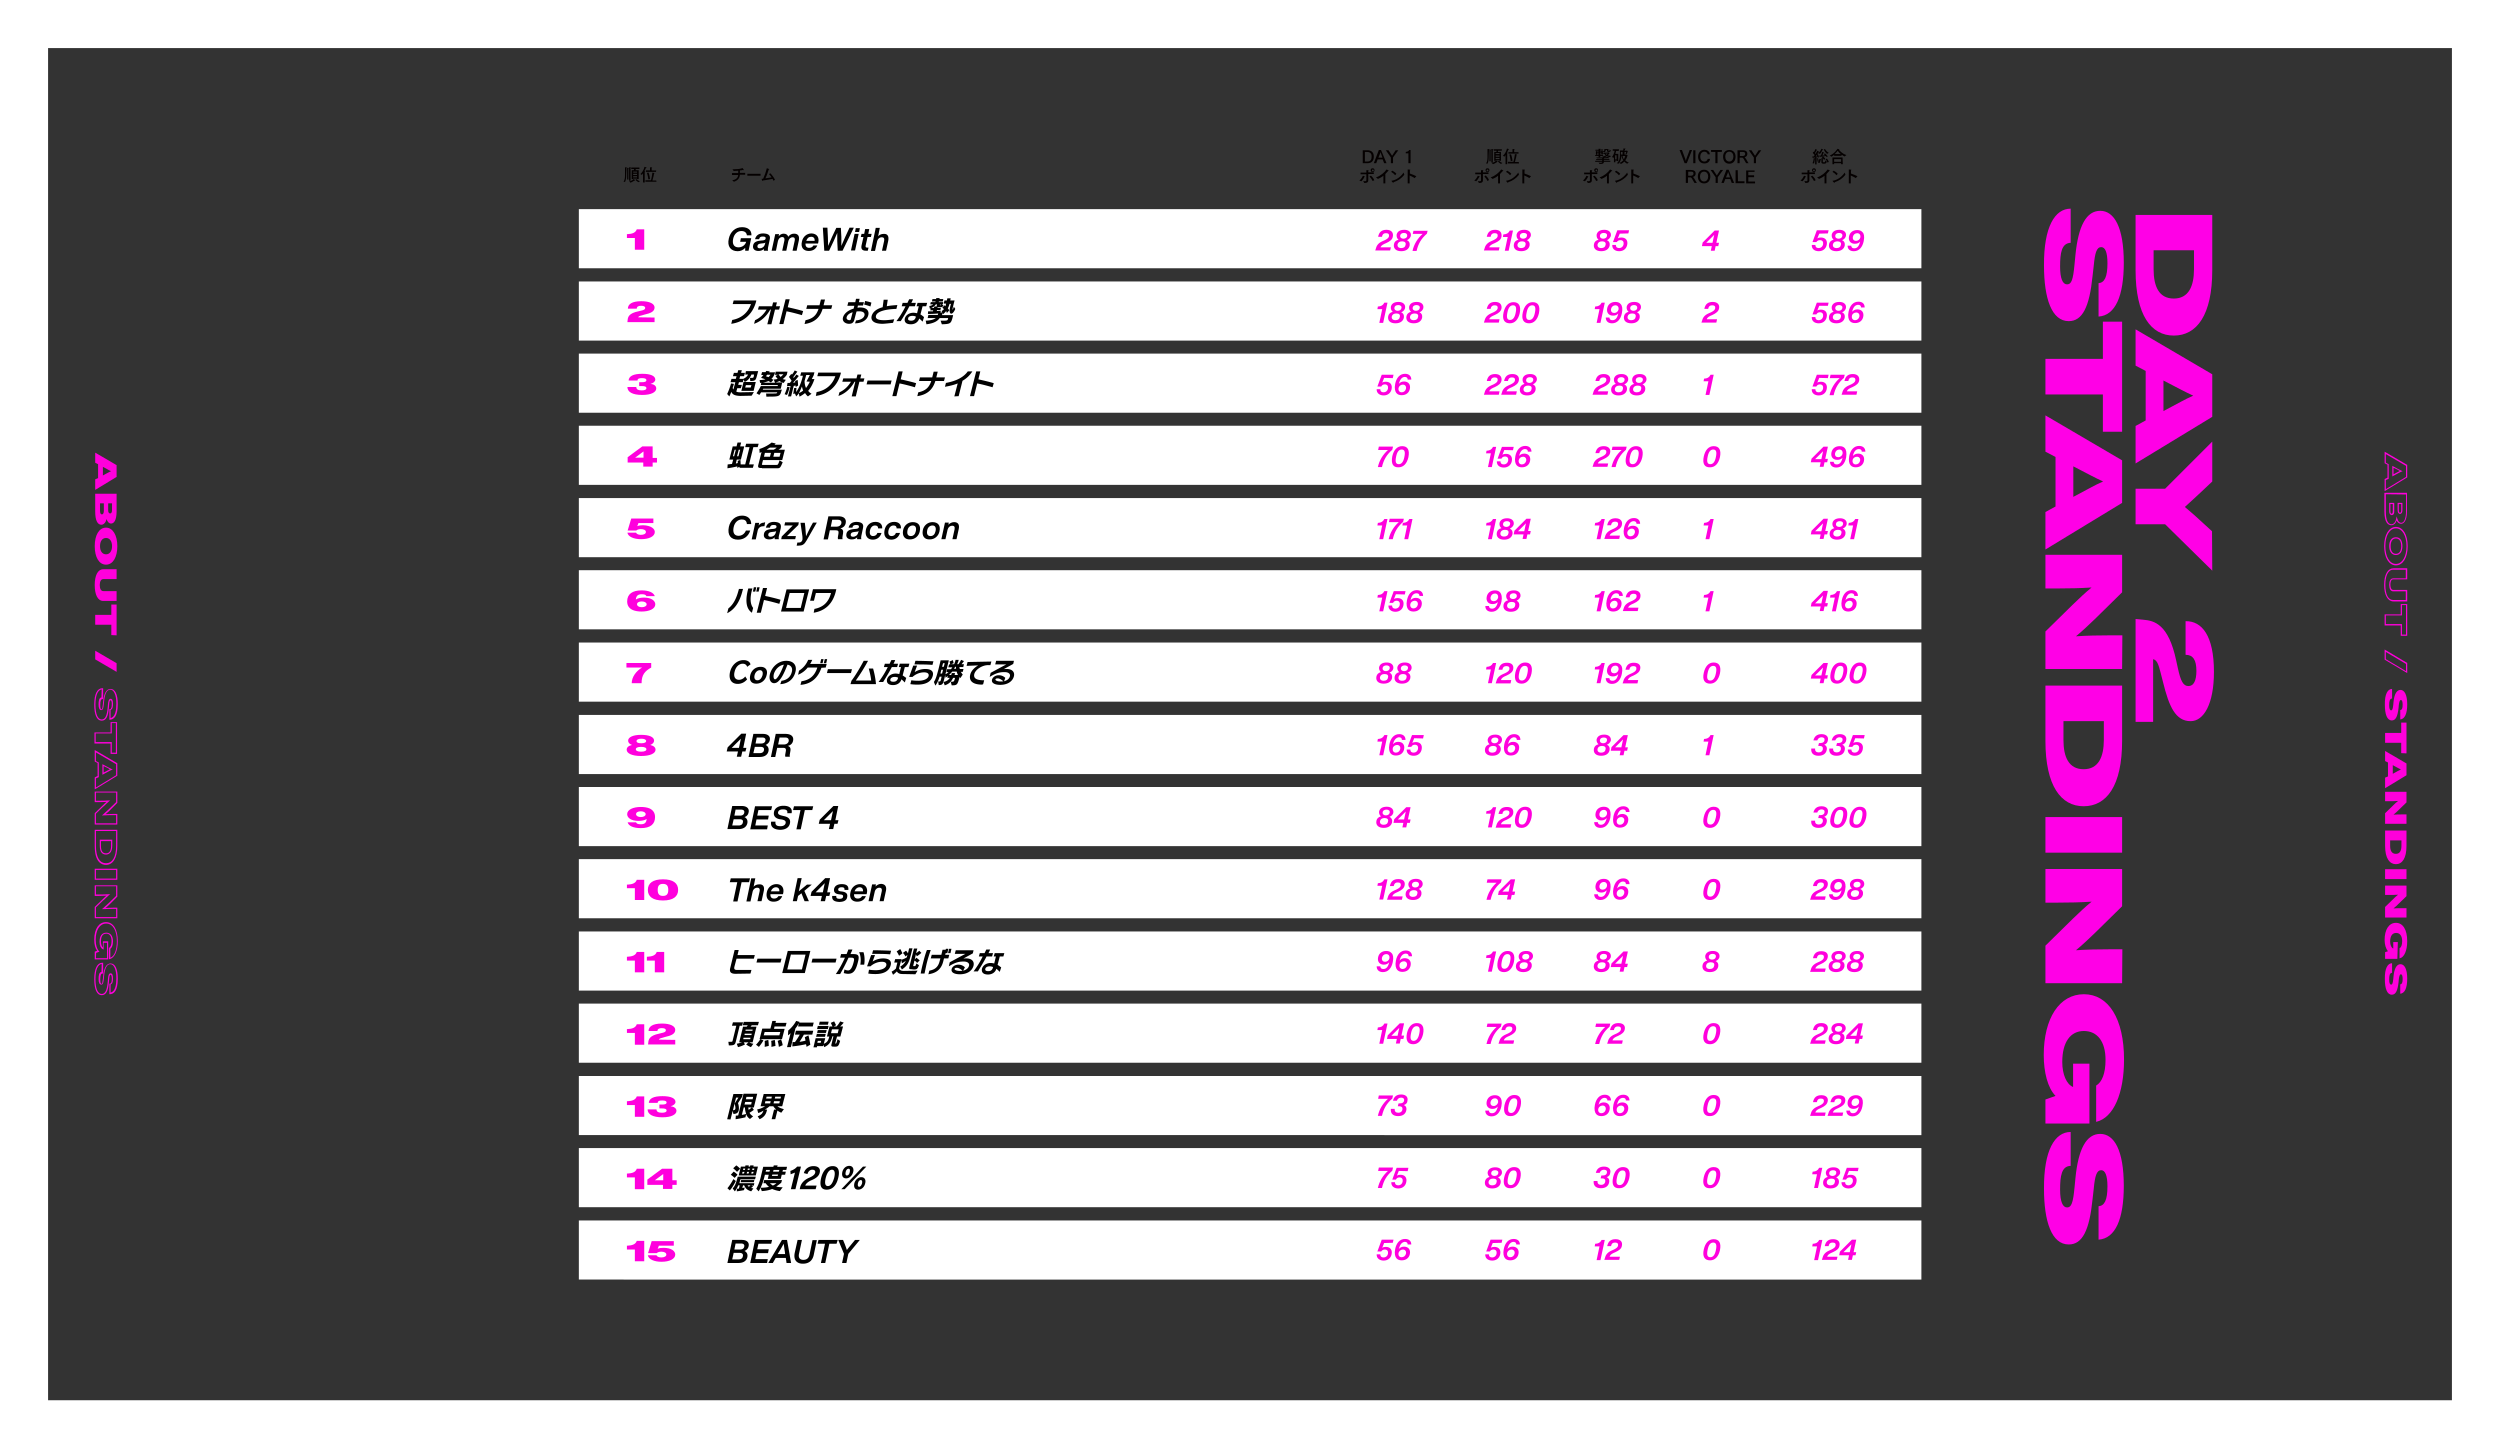 <svg version="1.1" id="レイヤー_1" xmlns="http://www.w3.org/2000/svg" x="0" y="0" viewBox="0 0 1040 602.5" xml:space="preserve"><rect x="0" y="0" width="1040" height="602.5" fill="#333333" stroke="none"/><style>.st0{fill:#fff}.st3{fill:#f0d}</style><path class="st0" d="M1020 20v562.5H20V20h1000m20-20H0v602.5h1040V0z"/><path d="M995.1 286.6v4c-1 0-1.2 1.2-1.2 2.8 0 1.4.3 2.1.8 2.1s.7-.5.9-2.3l.1-1.1c.3-3.3 1.3-5.1 2.9-5.1s2.8 1.9 2.8 6c0 3.9-1 6.1-2.9 6.3v-3.9c.7-.1 1-.7 1-2.3 0-1.3-.3-1.9-.7-1.9-.5 0-.7.7-.9 2.1l-.1 1.2c-.4 3.6-1.2 5.2-2.8 5.2-2 0-2.9-2.6-2.9-6.5-.1-4.5 1.2-6.6 3-6.6zm3.8 26.7V309h-6.7v-4.1h6.7v-4.3h2.2v12.8l-2.2-.1zm-5.5 9.7v-5.8l-1.2-.6v-4.2l8.9 5.2v4.9l-8.9 5.4v-4.4l1.2-.5zm2-1.1l2-1.1c.5-.2.9-.5 1.4-.7-.5-.2-1-.5-1.4-.7l-2-1.1v3.6zm5.7 20.8h-8.9v-4.4l3.2-3.1c.8-.8 1.4-1.4 2.2-2-1.3.1-2.5.1-3.9.1h-1.5v-3.9h8.9v4.4l-3.2 3.1c-.6.6-1.4 1.4-2.2 2 1.3-.1 2.5-.1 3.9-.1h1.5v3.9zm-4.4 16.8c-2.6 0-4.5-2.4-4.5-7.6v-6.4h8.9v6.4c0 5.2-1.8 7.6-4.4 7.6zm0-4.3c1.7 0 2.3-1.4 2.3-3.4v-2.2h-4.7v2.2c0 2 .6 3.4 2.4 3.4zm4.4 6.4v4.1h-8.9v-4.1h8.9zm0 20.1h-8.9v-4.4l3.2-3.1c.8-.8 1.4-1.4 2.2-2-1.3.1-2.5.1-3.9.1h-1.5v-3.9h8.9v4.4l-3.2 3.1c-.6.6-1.4 1.4-2.2 2 1.3-.1 2.5-.1 3.9-.1h1.5v3.9zm-3.8 17.2h-5.1v-2.8l1.2-.4c-.9-1-1.4-2.8-1.4-4.7 0-4.3 1.8-7.1 4.7-7.1s4.7 2.8 4.7 7.6c0 3.9-1.2 6.8-3.2 7.2v-4.2c.7-.4 1.1-1.4 1.1-3 0-2.1-.9-3.4-2.5-3.4s-2.5 1.3-2.5 3.6c0 1.4.5 2.6 1.3 2.9v-2.7h1.9l-.2 7zm-2.2 1.8v4c-1 0-1.2 1.2-1.2 2.8 0 1.4.3 2.1.8 2.1s.7-.5.9-2.3l.1-1.1c.3-3.3 1.3-5.1 2.9-5.1s2.8 1.9 2.8 6c0 3.9-1 6.1-2.9 6.3v-3.9c.7-.1 1-.7 1-2.3 0-1.3-.3-1.9-.7-1.9-.5 0-.7.7-.9 2.1l-.1 1.2c-.4 3.6-1.2 5.2-2.8 5.2-2 0-2.9-2.6-2.9-6.5-.1-4.5 1.2-6.6 3-6.6zM992 204.3v-5l1.2-.6v-5.4l-1.2-.6v-4.8l9.4 5.5v5.2l-9.4 5.7zm.5-4.6v3.8l8.4-5.1v-4.6l-8.4-4.9v3.6l1.2.6v6.1l-1.2.5zm2.7-1.5v-4.4l2.4 1.3c.5.2.9.5 1.4.7l.5.2-.5.2c-.5.2-1 .5-1.4.7l-2.4 1.3zm.5-3.6v2.7l1.7-.9c.3-.1.6-.3.9-.5-.3-.1-.6-.3-.9-.5l-1.7-.8zm-.9 23.9c-1.3 0-2.9-1-2.9-5.8V205h9.4v7.6c0 4.8-1.8 5.3-2.5 5.3s-1.4-.5-1.8-1.4c-.4 1.3-1.3 2-2.2 2zm-2.3-12.9v7.2c0 3.4.8 5.3 2.4 5.3.7 0 1.6-.8 1.9-2.3l.2-1 .3 1c.3 1.1.9 1.7 1.6 1.7 1.2 0 2-1.8 2-4.8v-7l-8.4-.1zm2.5 8.7c-.3 0-1.1-.2-1.1-1.7v-3.4h2.1v3.4c.1 1.5-.7 1.7-1 1.7zm-.6-4.6v2.8c0 .4 0 1.2.5 1.2s.5-.9.5-1.2v-2.8h-1zm4 4.1c-.6 0-1-.6-1-1.5v-3.1h2v3.1c0 .9-.4 1.5-1 1.5zm-.5-4.1v2.6c0 .6.2 1 .5 1s.5-.4.5-1v-2.6h-1zm-1.2 25.5c-2.9 0-4.9-3.2-4.9-8s2-8 4.9-8 4.9 3.2 4.9 8-2 8-4.9 8zm0-15.4c-2.6 0-4.4 3-4.4 7.4s1.8 7.4 4.4 7.4 4.4-3 4.4-7.4-1.8-7.4-4.4-7.4zm0 11.1c-1.7 0-2.8-1.4-2.8-3.7s1-3.7 2.8-3.7 2.7 1.4 2.7 3.7-1 3.7-2.7 3.7zm0-6.9c-1.4 0-2.2 1.2-2.2 3.2s.8 3.2 2.2 3.2 2.2-1.2 2.2-3.2-.8-3.2-2.2-3.2zm4.7 26.2h-5.7c-2.4 0-3.9-2.6-3.9-6.9s1.5-6.9 3.9-6.9h5.7v4.6h-5.8c-1.1 0-1.2 1.6-1.2 2.2s.1 2.2 1.2 2.2h5.8v4.8zm-5.8-13.2c-2.5 0-3.3 3.3-3.3 6.3 0 4 1.2 6.3 3.3 6.3h5.2V246h-5.2c-1.1 0-1.7-1-1.7-2.7s.6-2.7 1.7-2.7h5.2V237h-5.2zm5.8 27.5h-2.7v-4.3H992v-4.6h6.7v-4.3h2.7v13.2zm-2.2-.5h1.7v-12.3h-1.7v4.3h-6.7v3.6h6.7v4.4zm2.2 16l-9.4-5.6v-4.2l9.4 5.6v4.2zm-8.9-5.8l8.4 5v-3l-8.4-5v3zM42.3 299.8c-2 0-3.1-2.4-3.1-6.7s1.2-6.8 3.4-6.8h.3v4.5h-.2c-.7 0-1 .7-1 2.5 0 1.1.2 1.8.5 1.8s.4-.3.6-2.1l.1-1.1c.3-3.5 1.4-5.3 3.1-5.3 1.9 0 3 2.3 3 6.3 0 5.2-1.7 6.4-3.2 6.5h-.3V295h.2c.4 0 .8-.3.8-2.1 0-1-.2-1.6-.5-1.6s-.5.5-.6 1.9l-.1 1.2c-.3 3.8-1.2 5.4-3 5.4zm0-13c-1.6.2-2.6 2.5-2.6 6.3 0 4 1 6.2 2.6 6.2 1.4 0 2.2-1.5 2.5-5l.1-1.2c.1-1.3.3-2.4 1.1-2.4.7 0 1 .7 1 2.1 0 1.1-.1 2.3-1 2.5v3.4c2-.4 2.4-3.4 2.4-6 0-3.5-1-5.8-2.5-5.8-1.4 0-2.3 1.6-2.6 4.9l-.1 1.1c-.2 1.7-.3 2.5-1.1 2.5-.7 0-1.1-.8-1.1-2.3 0-1.3.1-2.8 1.2-3l.1-3.3zm6.5 26.8H46v-4.3h-6.7v-4.6H46v-4.3h2.7v13.2h.1zm-2.3-.5h1.7v-12.3h-1.7v4.3h-6.7v3.6h6.7v4.4zm-7.1 15.3v-5l1.2-.6v-5.4l-1.2-.6V312l9.4 5.5v5.2l-9.4 5.7zm.5-4.6v3.8l8.4-5.1v-4.6l-8.4-4.9v3.6l1.2.6v6.1l-1.2.5zm2.7-1.5v-4.4l2.4 1.3c.5.2.9.5 1.4.7l.5.2-.5.2c-.5.2-1 .5-1.4.7l-2.4 1.3zm.5-3.6v2.7l1.7-.9c.3-.1.6-.3.9-.5-.3-.1-.6-.3-.9-.5l-1.7-.8zm5.7 24.3h-9.4v-4.7l3.4-3.3c.5-.5 1-1 1.5-1.4-1.2 0-2.2.1-3.2.1h-1.7v-4.4h9.4v4.7l-3.2 3.2c-.6.6-1.2 1.1-1.7 1.5 1.2 0 2.2-.1 3.2-.1h1.7v4.4zm-8.9-.5h8.4v-3.4h-1.2c-1.2 0-2.5 0-3.9.1h-.8l.6-.5c.6-.5 1.3-1.2 2.2-2l3.1-3v-4h-8.4v3.4h1.2c1.2 0 2.5 0 3.9-.1h.8l-.6.5c-.7.6-1.3 1.2-2 1.9l-.2.1-3.1 3v4zm4.2 17.3c-1.8 0-4.7-1-4.7-7.9v-6.7h9.4v6.7c0 5-1.8 7.9-4.7 7.9zm-4.2-14.1v6.1c0 4.7 1.5 7.3 4.2 7.3s4.2-2.6 4.2-7.3v-6.1h-8.4zm4.2 9.8c-1.2 0-2.6-.6-2.6-3.7v-2.5h5.2v2.5c0 3-1.5 3.7-2.6 3.7zm-2.1-5.6v2c0 2.1.7 3.1 2.1 3.1s2.1-1.1 2.1-3.1v-2H42zm6.8 16.1h-9.4v-4.6h9.4v4.6zm-8.9-.5h8.4v-3.6h-8.4v3.6zm8.9 16.5h-9.4v-4.7l3.4-3.3c.5-.5 1-1 1.5-1.4-1.2 0-2.2.1-3.2.1h-1.7v-4.4h9.4v4.7l-3.2 3.2c-.6.6-1.2 1.1-1.7 1.5 1.2 0 2.2-.1 3.2-.1h1.7v4.4zm-8.9-.5h8.4v-3.4h-1.2c-1.2 0-2.5 0-3.9.1h-.8l.6-.5c.6-.5 1.3-1.2 2.2-2l3.1-3v-4h-8.4v3.4h1.2c1.2 0 2.5 0 3.9-.1h.8l-.6.5c-.7.6-1.3 1.2-2 1.9l-.2.1-3.1 3v4zm5.1 17.6h-5.6v-3.2l1-.4c-.8-1-1.2-2.6-1.2-4.6 0-4.5 1.9-7.3 4.9-7.3s4.9 3 4.9 7.9c0 4.1-1.3 7-3.4 7.5l-.3.1v-4.7l.1-.1c.6-.4 1-1.3 1-2.8 0-2-.8-3.1-2.2-3.1-2 0-2.2 2.1-2.2 3.3 0 1.1.3 2 .8 2.4v-2.5H45v7.5zm-5.1-.5h4.6v-6.4h-1.4v2.8l-.3-.1c-.9-.4-1.4-1.6-1.4-3.1 0-2.4 1-3.8 2.8-3.8s2.8 1.4 2.8 3.6c0 1.9-.6 2.8-1.1 3.1v3.7c1.7-.6 2.7-3.2 2.7-6.9 0-4.5-1.7-7.3-4.4-7.3s-4.4 2.7-4.4 6.8c0 2 .5 3.7 1.3 4.6l.3.3-1.4.5-.1 2.2zm2.4 15.4c-2 0-3.1-2.4-3.1-6.7s1.2-6.8 3.4-6.8h.3v4.5h-.2c-.7 0-1 .7-1 2.5 0 1.1.2 1.8.5 1.8s.4-.3.6-2.1l.1-1.1c.3-3.5 1.4-5.3 3.1-5.3 1.9 0 3 2.3 3 6.3 0 5.2-1.7 6.4-3.2 6.5h-.3v-4.4h.2c.4 0 .8-.3.8-2.1 0-1-.2-1.6-.5-1.6s-.5.5-.6 1.9l-.1 1.2c-.3 3.7-1.2 5.4-3 5.4zm0-13c-1.6.2-2.6 2.5-2.6 6.3 0 4 1 6.2 2.6 6.2 1.4 0 2.2-1.5 2.5-5l.1-1.2c.1-1.3.3-2.4 1.1-2.4.7 0 1 .7 1 2.1 0 1.1-.1 2.3-1 2.5v3.4c2-.4 2.4-3.4 2.4-6 0-3.5-1-5.8-2.5-5.8-1.4 0-2.3 1.6-2.6 4.9l-.1 1.1c-.2 1.7-.3 2.5-1.1 2.5-.7 0-1.1-.8-1.1-2.3 0-1.3.1-2.8 1.2-3l.1-3.3zm-1.5-202.1v-5.8l-1.2-.6v-4.2l8.9 5.2v4.9l-8.9 5.4v-4.4l1.2-.5zm2-1.1l2-1.1c.5-.2.9-.5 1.4-.7-.5-.2-1-.4-1.4-.7l-2-1.1v3.6zm-.6 20.5c-1.6 0-2.6-1.7-2.6-5.5v-7.4h8.9v7.3c0 3.8-1.1 5.1-2.3 5.1-.9 0-1.5-.7-1.9-1.9-.2 1.4-1.2 2.4-2.1 2.4zm.2-4.3c.5 0 .8-.6.8-1.5v-3.1h-1.6v3.1c0 1 .3 1.5.8 1.5zm4.2-4.6H45v2.9c0 .8.3 1.3.8 1.3s.8-.5.8-1.3v-2.9zm-2.5 10.1c2.8 0 4.7 3.1 4.7 7.7s-1.8 7.7-4.7 7.7-4.7-3.1-4.7-7.7 1.8-7.7 4.7-7.7zm0 11.1c1.6 0 2.5-1.4 2.5-3.4s-.9-3.4-2.5-3.4-2.5 1.4-2.5 3.4.9 3.4 2.5 3.4zm-1.1 6.2h5.5v4.1H43c-1 0-1.5 1-1.5 2.5s.5 2.5 1.5 2.5h5.5v4.1H43c-2.4 0-3.6-2.7-3.6-6.6s1.2-6.6 3.6-6.6zm3.3 27.4v-4.3h-6.7v-4.1h6.7v-4.3h2.2v12.8l-2.2-.1zm2.2 11.7v3.6l-8.9-5.2v-3.6l8.9 5.2z" fill="#ff00db"/><path d="M904.3 139.6c-9.4 0-15.9-8.4-15.9-27.2v-23h31.9v23c0 18.8-6.5 27.2-16 27.2zm0-15.4c6.2 0 8.4-5.2 8.4-12.2v-7.9h-16.8v7.9c0 7.1 2.2 12.2 8.4 12.2zm-11.7 50.7v-20.6l-4.2-2.2V137l31.9 18.7v17.7l-31.9 19.4v-15.6l4.2-2.3zm7.4-3.9l7.3-3.9c1.7-.9 3.4-1.8 5.1-2.5-1.7-.8-3.4-1.6-5.1-2.5l-7.3-3.8V171zm20.3 66.4l-19.6-19.3h-12.3v-14.8h12.3l19.6-19.6v16.6l-3.6 3.4c-2.6 2.4-5.2 4.9-7.8 7.2 2.6 2.2 5.4 4.6 7.8 6.9l3.5 3.2.1 16.4zm-24.6 62.9h-7.3v-42.8l3.2.3c4.6.4 10.5 1.8 13.7 17l.7 3.2c1.2 5.5 2.3 7.4 4.4 7.4 2.2 0 3.3-2.3 3.3-6.3 0-4.6-1.4-6.7-4.5-6.7v-14c6.8-.1 11.8 6 11.8 21.1 0 13.3-4.2 20.5-9.7 20.5-6.3 0-9-6.1-11.5-16.3l-1-3.9c-.9-3.5-1.5-5.2-3.1-5.6v26.1zM861.4 86.8V101c-3.8.2-4.4 4.2-4.4 9.9 0 5 1.1 7.4 2.9 7.4s2.5-1.8 3.1-8.3l.4-4.1c1.2-11.9 4.5-18.2 10.3-18.2s9.8 6.8 9.8 21.6c0 13.9-3.5 21.9-10.5 22.4v-13.9c2.5-.2 3.7-2.6 3.7-8.3 0-4.7-1-6.7-2.6-6.7-1.9 0-2.6 2.4-3.1 7.7l-.5 4.4c-1.3 12.8-4.2 18.7-9.9 18.7-7.1 0-10.3-9.4-10.3-23.2-.1-16 4.5-23.6 11.1-23.6zm13.4 92.8v-15.5h-23.9v-14.8h23.9v-15.5h8v45.8h-8zm-19.7 31.1v-20.6l-4.2-2.2v-15.1l31.9 18.7v17.7l-31.9 19.4V213l4.2-2.3zm7.4-4l7.3-3.9c1.7-.9 3.4-1.8 5.1-2.5-1.7-.8-3.4-1.6-5.1-2.5l-7.3-3.8v12.7zm20.3 71.6h-31.9v-15.6l11.3-11.1c2.8-2.7 5.2-5 7.9-7.2-4.8.3-9 .4-14 .4h-5.2v-14h31.9v15.6l-11.3 11.1c-2.2 2.1-5.2 5-7.9 7.2 4.8-.3 9-.4 14.1-.4h5.2l-.1 14zm-16 57.1c-9.4 0-15.9-8.4-15.9-27.2v-23h31.9v23c0 18.8-6.5 27.2-16 27.2zm0-15.4c6.2 0 8.4-5.2 8.4-12.2V300h-16.8v7.9c0 7 2.2 12.1 8.4 12.1zm16 19.9v14.8h-31.9v-14.8h31.9zm0 69.1h-31.9v-15.6l11.3-11.1c2.8-2.7 5.2-5 7.9-7.2-4.8.3-9 .4-14 .4h-5.2v-14h31.9V377l-11.3 11.1c-2.2 2.1-5.2 5-7.9 7.2 4.8-.3 9-.4 14.1-.4h5.2l-.1 14.1zm-13.6 58.4h-18.3v-10l4.2-1.5c-3.3-3.4-4.9-9.9-4.9-17 0-15.3 6.5-25.3 16.7-25.3s16.7 10.1 16.7 27.2c0 14-4.3 24.2-11.6 25.9v-15.1c2.4-1.4 3.9-5 3.9-10.7 0-7.6-3.4-12-9-12s-9 4.6-9 12.9c0 5.2 1.8 9.3 4.5 10.4v-9.7h6.8v24.9zm-7.8 3.5V485c-3.8.1-4.4 4.2-4.4 9.9 0 5 1.1 7.4 2.9 7.4s2.5-1.9 3.1-8.3l.4-4.1c1.2-11.9 4.5-18.2 10.3-18.2s9.8 6.8 9.8 21.6c0 13.9-3.5 21.9-10.5 22.4v-13.9c2.5-.2 3.7-2.6 3.7-8.3 0-4.6-1-6.7-2.6-6.7-1.9 0-2.6 2.4-3.1 7.7l-.5 4.4c-1.3 12.9-4.2 18.8-9.9 18.8-7.1 0-10.3-9.5-10.3-23.2-.1-16 4.5-23.6 11.1-23.6z" fill="#ff00e6"/><path class="st0" d="M240.8 207.2h558.5v24.6H240.8zm0 30h558.5v24.6H240.8zm0 30.1h558.5v24.6H240.8zm0 30.1h558.5V322H240.8zm0 30h558.5V352H240.8zm0 30h558.5V382H240.8zm0 30.1h558.5v24.6H240.8zm0 30h558.5v24.6H240.8zm0 30.1h558.5v24.6H240.8zm0 30h558.5v24.6H240.8zm0 30.1h558.5v24.6H240.8zm0-330.6h558.5v24.6H240.8zm0-30h558.5v24.6H240.8zm0-30h558.5v24.6H240.8zm0-30.1h558.5v24.6H240.8z"/><path class="st3" d="M272.3 132.1v1.9H261l.1-.9c.1-1.2.5-2.8 4.5-3.6l.8-.2c1.5-.3 2-.6 2-1.2s-.6-.9-1.7-.9c-1.2 0-1.8.4-1.8 1.2h-3.7c0-1.8 1.6-3.1 5.6-3.1 3.5 0 5.5 1.1 5.5 2.6 0 1.7-1.6 2.4-4.3 3l-1 .3c-.9.2-1.4.4-1.5.8l6.8.1zm-4.3-28.2h-3.9V99h-3.3v-1.6h.3c1.8-.1 3.3-.5 3.8-2h3.1v8.5zm5 57.7c0 1.5-2 2.7-5.8 2.7-4.2 0-6.2-1.3-6.2-3.3h3.7c0 1 .8 1.4 2.3 1.4 1.2 0 1.9-.3 1.9-.9 0-.7-.7-.9-2-.9h-1V159h1.1c1.2 0 1.9-.2 1.9-.9 0-.5-.6-.8-1.8-.8-1.2 0-1.9.2-1.9 1h-3.7c.1-1.8 1.9-2.8 5.7-2.8 3.5 0 5.4.9 5.4 2.4 0 .8-.8 1.5-2 1.8 1.4.1 2.4.8 2.4 1.9zm.3 30.8h-1.8v1.7h-3.9v-1.7h-6.5v-2.2l6.1-4.5h4.3v4.8h1.8v1.9zm-9.1-2h3.5v-2.6l-3.5 2.6zm8.2 30.9c0 1.9-2.5 3-5.7 3-3 0-5.4-1-5.7-2.7h3.6c.2.5.9.9 2 .9 1.3 0 2.1-.5 2.1-1.2s-.8-1.2-2.1-1.2c-1 0-1.6.3-1.9.6h-3.6l1.5-5h9.2v1.9h-6.2l-.5 1.3c.6-.3 1.5-.4 2.4-.4 3.4.1 4.9 1.5 4.9 2.8zm.2 30.1c0 1.9-2.5 3-5.7 3-1.4 0-2.6-.2-3.6-.6-1.6-.7-2.4-1.9-2.4-3.6 0-3.1 2.2-4.6 6-4.6 3 0 5 .9 5.5 2.4h-3.5c-.2-.6-.9-.8-1.9-.8-1.5 0-2.3.5-2.5 2.2.8-.5 1.9-.8 3.4-.8 3.2 0 4.7 1.4 4.7 2.8zm-3.6 0c0-.6-.7-1.2-2-1.2s-2 .5-2 1.2.8 1.2 2 1.2 2-.5 2-1.2zm1.9 24.4v1.9c-2.7 1.5-4 3.1-4 6.5h-4.1c0-2.6 1.9-5.1 4.3-6.5h-6.5v-1.9h10.3zm1.8 36.1c0 1.5-2.2 2.6-6 2.6s-6-1.1-6-2.6c0-.9.6-1.6 2.2-2-1.2-.4-1.6-1.1-1.6-1.8 0-1.4 2-2.4 5.4-2.4s5.4.9 5.4 2.4c0 .7-.5 1.4-1.6 1.8 1.6.4 2.2 1.1 2.2 2zm-3.8-.2c0-.6-.7-1-2.2-1s-2.2.4-2.2 1 .7 1 2.2 1 2.2-.4 2.2-1zm-4.1-3.4c0 .6.6.9 2 .9s2-.4 2-.9c0-.6-.7-1-2-1s-2 .4-2 1zm7.7 31.6c0 3-2 4.6-5.9 4.6-3.1 0-5.1-.9-5.5-2.4h3.5c.2.6.9.8 2 .8 1.5 0 2.3-.6 2.4-2.2-.7.5-1.9.8-3.4.8-3.2 0-4.7-1.4-4.7-2.8 0-1.9 2.5-3 5.7-3 1.4 0 2.6.2 3.6.6 1.5.7 2.3 1.9 2.3 3.6zm-3.9-1.2c0-.6-.7-1.2-2-1.2s-2 .5-2 1.2.8 1.2 2 1.2 2-.5 2-1.2zm-.6 35.7h-3.9v-4.9h-3.3V368h.3c1.8-.1 3.3-.5 3.8-2h3.1v8.4zm1.5-4.2c0-2.8 2.1-4.4 6.3-4.4s6.3 1.6 6.3 4.4-2.1 4.4-6.3 4.4-6.3-1.6-6.3-4.4zm8.5 0c0-1.9-.8-2.5-2.2-2.5s-2.2.6-2.2 2.5.8 2.5 2.2 2.5 2.2-.6 2.2-2.5zm-10 34.3h-3.9v-4.9h-3.3V398h.3c1.8-.1 3.3-.5 3.8-2h3.1v8.5zm8.3 0h-3.9v-4.9h-3.3V398h.3c1.8-.1 3.3-.5 3.8-2h3.1v8.5zm-8.3 30.1h-3.9v-4.9h-3.3v-1.6h.3c1.8-.1 3.3-.5 3.8-2h3.1v8.5zm12.9-2v1.9h-11.3l.1-.9c.1-1.2.5-2.8 4.5-3.6l.8-.2c1.5-.3 2-.6 2-1.2s-.6-.9-1.7-.9c-1.2 0-1.8.4-1.8 1.2h-3.7c0-1.8 1.6-3.1 5.6-3.1 3.5 0 5.5 1.1 5.5 2.6 0 1.7-1.6 2.4-4.3 3l-1 .3c-.9.2-1.4.4-1.5.8l6.8.1zm-12.9 32h-3.9v-4.9h-3.3v-1.6h.3c1.8-.1 3.3-.5 3.8-2h3.1v8.5zm13.4-2.5c0 1.5-2 2.7-5.8 2.7-4.2 0-6.2-1.3-6.2-3.3h3.7c0 1 .8 1.4 2.3 1.4 1.2 0 1.9-.3 1.9-.9 0-.7-.7-.9-2-.9h-1v-1.6h1.1c1.2 0 1.9-.2 1.9-.9 0-.5-.6-.8-1.8-.8-1.2 0-1.9.2-1.9 1h-3.7c.1-1.8 1.9-2.8 5.7-2.8 3.5 0 5.4.9 5.4 2.4 0 .8-.8 1.5-2 1.8 1.5.2 2.4.9 2.4 1.9zM268 494.7h-3.9v-4.9h-3.3v-1.6h.3c1.8-.1 3.3-.5 3.8-2h3.1v8.5zm13.5-1.8h-1.8v1.7h-3.9v-1.7h-6.5v-2.2l6.1-4.5h4.3v4.8h1.8v1.9zm-9.1-1.9h3.5v-2.6l-3.5 2.6zm-4.4 33.7h-3.9v-4.9h-3.3v-1.6h.3c1.8-.1 3.3-.5 3.8-2h3.1v8.5zm12.9-2.8c0 1.9-2.5 3-5.7 3-3 0-5.4-1-5.7-2.7h3.6c.2.5.9.9 2 .9 1.3 0 2.1-.5 2.1-1.2s-.8-1.2-2.1-1.2c-1 0-1.6.3-1.9.6h-3.6l1.5-5h9.2v1.9h-6.2l-.5 1.3c.6-.3 1.5-.4 2.4-.4 3.4 0 4.9 1.4 4.9 2.8zM624.6 98.5c-.2 1.2-1.2 1.9-2.7 2.6l-.9.4c-.8.4-1.3.8-1.5 1.4h4.3l-.3 1.3h-6.2l.2-.6c.3-1.2.8-2.4 2.9-3.3l.9-.4c1-.5 1.5-.9 1.7-1.5.2-.9-.2-1.4-1.2-1.4s-1.5.4-1.7 1.5h-1.6c.4-2 1.5-2.9 3.5-2.9s2.9 1.2 2.6 2.9zm3 5.8H626l1.2-5.7h-2l.2-1.1h.2c1.1-.1 1.9-.4 2.5-1.6h1.3l-1.8 8.4zm7.6-4.4c.9.4 1.3 1.2 1.1 2.3-.3 1.3-1.4 2.3-3.5 2.3s-3.4-1.1-3-3c.2-.9.8-1.5 1.9-1.8-.6-.4-.9-1.2-.8-2.1.3-1.3 1.4-2 3.2-2s3 1 2.7 2.6c-.3.7-.8 1.4-1.6 1.7zm-2 .5c-1 0-1.7.4-1.9 1.2-.2 1 .4 1.6 1.5 1.6s1.7-.5 1.8-1.3c.3-.9-.3-1.5-1.4-1.5zm.7-3.5c-.9 0-1.5.4-1.6 1-.2.9.5 1.4 1.3 1.4s1.5-.4 1.6-1.1c.2-.8-.3-1.3-1.3-1.3z"/><path d="M305 99.3c-.5 2.3.4 3.6 2.2 3.6 1.5 0 2.8-.9 3.2-2.3h-2.5l.3-1.5h4.3l-1.1 5.2H310v-1.2c-.8.9-1.9 1.4-3.1 1.4-2.9 0-4.5-2-3.7-5.3.6-2.7 2.6-4.7 5.5-4.7 2.5 0 4 1.3 3.9 3.4h-1.9c-.1-1.1-.9-1.8-2.3-1.8-1.7 0-3 1.3-3.4 3.2zm15.2.4l-.7 3.3c-.1.5-.1 1.1 0 1.3h-1.7c-.1-.2-.1-.4 0-.8-.5.6-1.3.9-2.3.9-1.5 0-2.5-.8-2.2-2.3.2-1.1 1-1.8 3-2l1.1-.1c.7-.1 1-.3 1.1-.7.1-.6-.1-.9-1.1-.9s-1.4.2-1.6 1.1h-1.7c.4-1.5 1.4-2.4 3.4-2.4 2.4.1 3.1.9 2.7 2.6zm-2 1.9l.2-.7c-.2.2-.5.3-.9.3l-.9.1c-1 .1-1.4.4-1.5 1-.1.6.2 1 1 1s1.8-.5 2.1-1.7zm14.1-1.5l-.9 4.2h-1.7l.9-4.2c.2-1-.1-1.4-.9-1.4-.7 0-1.5.5-1.8 1.8l-.8 3.8h-1.7l.9-4.2c.2-1-.2-1.5-.9-1.5s-1.5.5-1.8 1.8l-.8 3.9H321l1.5-6.9h1.6l-.2.9c.5-.6 1.2-1.1 2.1-1.1 1 0 1.7.5 1.9 1.3.6-.8 1.4-1.3 2.4-1.3 1.7 0 2.4 1 2 2.9zm8.1.8c0 .1-.1.3-.1.4h-5.2c-.1 1.2.5 1.8 1.5 1.8.8 0 1.4-.3 1.8-1h1.6c-.6 1.5-1.8 2.3-3.6 2.3-2.1 0-3.4-1.4-2.8-3.9.4-2 2-3.4 4-3.4 2.2.1 3.3 1.6 2.8 3.8zm-5-.7h3.5c.1-1-.4-1.7-1.4-1.7-1 0-1.7.5-2.1 1.7zm19.8-5.5l-4.7 9.6h-2l-.2-4v-3.4c-.5 1.1-1 2.3-1.5 3.4l-1.9 4h-2l-.6-9.6h1.9l.2 3.9c0 1.3.1 2.1.1 3.7.5-1.2 1.1-2.5 1.6-3.7l1.8-3.8h1.9l.2 3.8v3.7c.5-1.2 1.1-2.5 1.6-3.7l1.8-3.9h1.8zm.3 2.6h1.7l-1.5 6.9H354l1.5-6.9zm.5-2.4h1.7l-.3 1.6h-1.7l.3-1.6zm4.1 7.3c-.1.6.1.8.6.8h.6l-.3 1.3h-.8c-1.5 0-2.1-.7-1.8-2.2l.8-3.5h-1.1l.3-1.3h1.1l.4-2h1.7l-.4 2h1.4l-.3 1.3h-1.4l-.8 3.6zm9.4-2l-.9 4.1h-1.7l.9-4.1c.2-1.1-.2-1.5-1-1.5s-1.6.5-1.9 1.6l-.9 4.1h-1.7l2-9.6h1.7l-.7 3.5c.5-.6 1.3-1 2.3-1 1.5-.1 2.3.8 1.9 2.9zm-66.3 119c.6-2.8 2.8-4.7 5.5-4.7 2.1 0 3.8 1.1 3.8 3.5h-1.8c-.1-1.4-.9-1.9-2.1-1.9-1.7 0-3 1.3-3.4 3.2-.5 2.3.3 3.6 2 3.6 1.3 0 2.5-.7 3.1-2.2h1.8c-.8 2.5-2.7 3.8-5.1 3.8-3 0-4.5-1.9-3.8-5.3zm15.1-1.9l-.3 1.6h-.4c-1.2 0-2.1.6-2.4 1.8l-.8 3.7h-1.7l1.5-6.9h1.6l-.2 1.1c.5-.7 1.3-1.2 2.3-1.2.2-.2.3-.2.4-.1zm6.5 2.4l-.8 3.3c-.1.5-.1 1.1 0 1.3h-1.7c-.1-.2-.1-.4 0-.8-.5.6-1.3.9-2.3.9-1.5 0-2.5-.8-2.2-2.3.2-1.1 1-1.8 3-2l1.1-.1c.7-.1 1-.3 1.1-.7.1-.6-.1-.9-1.1-.9s-1.4.2-1.6 1.1h-1.7c.4-1.5 1.4-2.4 3.4-2.4 2.4.1 3.1.9 2.8 2.6zm-2.1 1.9l.2-.7c-.2.2-.5.3-.9.3l-.9.1c-1 .1-1.4.4-1.5 1-.1.6.2 1 1 1s1.8-.5 2.1-1.7zm5.8.3l-1.1 1.1h3.7l-.3 1.3H325l.2-1.1 3.5-3.5 1.1-1.1h-3.5l.3-1.3h5.7l-.2 1.1-3.6 3.5zm11.3-4.5l-4.3 7.5c-.9 1.6-1.7 2.1-3.4 2.1h-.7l.3-1.3h.7c.8 0 1.2-.5 1.4-1.1.1-.5 0-1 0-1.5l-.8-5.6h1.8l.2 1.7c.1 1.2.2 2.5.3 3.9.6-1.4 1.3-2.6 1.9-3.9l1-1.8h1.6zm12 .3c-.2 1-.9 1.8-2.2 2.1 1 .3 1.3 1 1.1 2.1l-.2 1.2c-.1.5-.1.9 0 1.2h-1.9c-.1-.3-.1-.7 0-1.2l.2-1.1c.2-1.1-.2-1.4-1.2-1.4h-2.4l-.8 3.8h-1.8l2-9.6h4c2.4-.1 3.6 1 3.2 2.9zm-3.3-1.5h-2.3l-.6 2.9h2.4c1 0 1.8-.5 2-1.4.2-1-.5-1.5-1.5-1.5zm10.5 3.5l-.7 3.3c-.1.5-.1 1.1 0 1.3h-1.7c-.1-.2-.1-.4 0-.8-.5.6-1.3.9-2.3.9-1.5 0-2.5-.8-2.2-2.3.2-1.1 1-1.8 3-2l1.1-.1c.7-.1 1-.3 1.1-.7.1-.6-.1-.9-1.1-.9s-1.4.2-1.6 1.1H353c.4-1.5 1.4-2.4 3.4-2.4 2.2.1 3 .9 2.6 2.6zm-2 1.9l.2-.7c-.2.2-.5.3-.9.3l-.9.1c-1 .1-1.4.4-1.5 1-.1.6.2 1 1 1s1.8-.5 2.1-1.7zm3.2-1.2c.4-1.9 1.8-3.3 4-3.3 1.8 0 2.9 1 2.8 2.7h-1.7c0-.9-.5-1.2-1.3-1.2-1 0-1.8.7-2.1 2.1-.3 1.6.3 2.3 1.3 2.3.8 0 1.5-.4 1.8-1.3h1.7c-.5 1.7-1.8 2.8-3.6 2.8-2.1 0-3.4-1.4-2.9-4.1zm7.8 0c.4-1.9 1.8-3.3 4-3.3 1.8 0 2.9 1 2.8 2.7H373c0-.9-.5-1.2-1.3-1.2-1 0-1.8.7-2.1 2.1-.3 1.6.3 2.3 1.3 2.3.8 0 1.5-.4 1.8-1.3h1.7c-.5 1.7-1.8 2.8-3.6 2.8-2.1 0-3.4-1.4-2.8-4.1zm7.7.1c.4-1.9 2-3.3 4-3.3 2.3 0 3.5 1.4 2.9 3.9-.4 1.9-2 3.3-4 3.3-2.2.1-3.4-1.4-2.9-3.9zm5.3.4c.3-1.5-.2-2.3-1.3-2.3s-2 .8-2.2 2.1c-.3 1.6.3 2.3 1.4 2.3s1.8-.7 2.1-2.1zm2.9-.4c.4-1.9 2-3.3 4-3.3 2.3 0 3.5 1.4 2.9 3.9-.4 1.9-2 3.3-4 3.3-2.2.1-3.4-1.4-2.9-3.9zm5.3.4c.3-1.5-.2-2.3-1.3-2.3s-2 .8-2.2 2.1c-.3 1.6.3 2.3 1.4 2.3s1.8-.7 2.1-2.1zm9.6-.7l-.9 4.1h-1.7l.9-4.1c.2-1.1-.2-1.5-1-1.5s-1.6.5-1.9 1.6l-.9 4h-1.7l1.5-6.9h1.6l-.2.9c.6-.6 1.4-1.1 2.4-1.1 1.5 0 2.4.9 1.9 3z"/><path class="st3" d="M668.5 99.9c.9.4 1.3 1.2 1.1 2.3-.3 1.3-1.4 2.3-3.5 2.3s-3.4-1.1-3-3c.2-.9.8-1.5 1.9-1.8-.6-.4-.9-1.2-.8-2.1.3-1.3 1.4-2 3.2-2s3 1 2.7 2.6c-.3.7-.8 1.4-1.6 1.7zm-2 .5c-1 0-1.7.4-1.9 1.2-.2 1 .4 1.6 1.5 1.6s1.7-.5 1.8-1.3c.3-.9-.3-1.5-1.4-1.5zm.7-3.5c-.9 0-1.5.4-1.6 1-.2.9.5 1.4 1.3 1.4s1.5-.4 1.6-1.1c.2-.8-.3-1.3-1.3-1.3zm6.6.3l-.8 2c.4-.3.9-.4 1.5-.4 1.9 0 2.8 1.3 2.4 3.1-.3 1.5-1.5 2.6-3.3 2.6-1.8 0-3-1-2.9-2.6h1.5c0 .9.5 1.3 1.4 1.3s1.6-.6 1.8-1.5c.2-1.1-.3-1.8-1.3-1.8-.7 0-1.2.3-1.5.8H671l1.8-4.9h4.9l-.3 1.3-3.6.1zm41 5.2h-1.1l-.4 1.9h-1.6l.4-1.9H708l.3-1.5 5-5h1.8L714 101h1.1l-.3 1.4zm-2.4-1.4l.7-3.3-3.3 3.3h2.6zm44.4-3.8l-.8 2c.4-.3.9-.4 1.5-.4 1.9 0 2.8 1.3 2.4 3.1-.3 1.5-1.5 2.6-3.3 2.6-1.8 0-3-1-2.9-2.6h1.5c0 .9.5 1.3 1.4 1.3s1.6-.6 1.8-1.5c.2-1.1-.3-1.8-1.3-1.8-.7 0-1.2.3-1.5.8H754l1.8-4.9h4.9l-.3 1.3-3.6.1zm9.5 2.7c.9.4 1.3 1.2 1.1 2.3-.3 1.3-1.4 2.3-3.5 2.3s-3.4-1.1-3-3c.2-.9.8-1.5 1.9-1.8-.6-.4-.9-1.2-.8-2.1.3-1.3 1.4-2 3.2-2s3 1 2.7 2.6c-.2.7-.7 1.4-1.6 1.7zm-1.9.5c-1 0-1.7.4-1.9 1.2-.2 1 .4 1.6 1.5 1.6s1.7-.5 1.8-1.3c.3-.9-.3-1.5-1.4-1.5zm.7-3.5c-.9 0-1.5.4-1.6 1-.2.9.5 1.4 1.3 1.4s1.5-.4 1.6-1.1c.2-.8-.4-1.3-1.3-1.3zm10.2 3.4c-.5 2.5-1.9 4.2-4.1 4.2-1.6 0-2.6-.8-2.6-2.3h1.5c.1.8.5 1.1 1.3 1.1 1.2 0 2-.9 2.4-2.8-.5.6-1.2.9-2.2.9-1.8 0-2.8-1.3-2.4-3.1.3-1.5 1.5-2.6 3.4-2.6 1 0 1.7.3 2.2.9.6.5.9 1.8.5 3.7zm-1.4-1.5c.2-1.1-.4-1.8-1.3-1.8s-1.6.6-1.8 1.5c-.2 1.1.4 1.7 1.3 1.7s1.6-.6 1.8-1.4zm-149.3 29.6c-.2 1.1-1.2 1.9-2.7 2.6l-.9.4c-.8.4-1.3.8-1.5 1.4h4.3l-.3 1.4h-6.2l.2-.6c.3-1.2.8-2.4 2.9-3.3l.9-.4c1-.5 1.5-.9 1.7-1.5.2-.9-.2-1.4-1.2-1.4s-1.5.4-1.7 1.5h-1.6c.4-2 1.5-2.9 3.5-2.9s2.9 1.2 2.6 2.8zm.9 1.5c.6-2.6 2-4.2 4.1-4.2 2.3 0 3.2 1.6 2.6 4.6-.6 2.6-2 4.2-4.1 4.2-2.3 0-3.3-1.6-2.6-4.6zm5 .3c.5-2.3.1-3.2-1.1-3.2-1.1 0-1.9.9-2.3 2.9-.5 2.3-.1 3.2 1.1 3.2 1.1 0 1.9-.9 2.3-2.9zm3-.3c.6-2.6 2-4.2 4.1-4.2 2.3 0 3.2 1.6 2.6 4.6-.6 2.6-2 4.2-4.1 4.2-2.3 0-3.3-1.6-2.6-4.6zm5 .3c.5-2.3.1-3.2-1.1-3.2-1.1 0-1.9.9-2.3 2.9-.5 2.3-.1 3.2 1.1 3.2 1.1 0 1.9-.9 2.3-2.9zm27.3 4.1h-1.6l1.2-5.7h-2l.2-1.1h.2c1.1-.1 1.9-.4 2.5-1.6h1.3l-1.8 8.4zm8.9-4c-.5 2.5-1.9 4.2-4.1 4.2-1.6 0-2.6-.9-2.6-2.4h1.5c.1.8.5 1.1 1.3 1.1 1.2 0 2-.9 2.4-2.8-.5.6-1.2.9-2.2.9-1.8 0-2.8-1.3-2.4-3.1.3-1.5 1.5-2.6 3.4-2.6 1 0 1.7.3 2.2.9.6.6.9 1.9.5 3.8zm-1.4-1.5c.2-1.1-.4-1.8-1.3-1.8s-1.6.6-1.8 1.5c-.2 1.1.4 1.7 1.3 1.7s1.6-.6 1.8-1.4zm7.7 1.1c.9.4 1.3 1.2 1.1 2.3-.3 1.3-1.4 2.3-3.5 2.3s-3.4-1.1-3-3c.2-.9.8-1.5 1.9-1.8-.6-.4-.9-1.2-.8-2.1.3-1.3 1.4-2 3.2-2s3 1 2.7 2.6c-.2.7-.8 1.4-1.6 1.7zm-2 .5c-1 0-1.7.4-1.9 1.2-.2 1 .4 1.6 1.5 1.6s1.7-.5 1.8-1.3c.3-1-.3-1.5-1.4-1.5zm.8-3.5c-.9 0-1.5.4-1.6 1-.2.9.5 1.4 1.3 1.4s1.5-.4 1.6-1.1c.1-.8-.4-1.3-1.3-1.3zm35.3 1.5c-.2 1.1-1.2 1.9-2.7 2.6l-.9.4c-.8.4-1.3.8-1.5 1.4h4.3l-.3 1.4h-6.2l.2-.6c.3-1.2.8-2.4 2.9-3.3l.9-.4c1-.5 1.5-.9 1.7-1.5.2-.9-.2-1.4-1.2-1.4s-1.5.4-1.7 1.5H709c.4-2 1.5-2.9 3.5-2.9s3 1.2 2.6 2.8zm41.7-1.2l-.8 2c.4-.3.9-.4 1.5-.4 1.9 0 2.8 1.3 2.4 3.1-.3 1.5-1.5 2.6-3.3 2.6-1.8 0-3-1-2.9-2.6h1.5c0 .9.5 1.3 1.4 1.3s1.6-.6 1.8-1.5c.2-1.1-.3-1.8-1.3-1.8-.7 0-1.2.3-1.5.9H754l1.8-4.9h4.9l-.3 1.3h-3.6zm9.5 2.7c.9.4 1.3 1.2 1.1 2.3-.3 1.3-1.4 2.3-3.5 2.3s-3.4-1.1-3-3c.2-.9.8-1.5 1.9-1.8-.6-.4-.9-1.2-.8-2.1.3-1.3 1.4-2 3.2-2s3 1 2.7 2.6c-.2.7-.7 1.4-1.6 1.7zm-1.9.5c-1 0-1.7.4-1.9 1.2-.2 1 .4 1.6 1.5 1.6s1.7-.5 1.8-1.3c.3-1-.3-1.5-1.4-1.5zm.7-3.5c-.9 0-1.5.4-1.6 1-.2.9.5 1.4 1.3 1.4s1.5-.4 1.6-1.1c.2-.8-.4-1.3-1.3-1.3zm5.4 2.8c.5-.6 1.2-1 2.2-1 1.8 0 2.8 1.3 2.4 3.1-.3 1.5-1.5 2.6-3.4 2.6-1 0-1.7-.3-2.2-.9-.5-.6-.9-1.9-.5-3.8.5-2.5 1.9-4.2 4.1-4.2 1.6 0 2.6.8 2.6 2.4h-1.5c0-.8-.5-1.1-1.3-1.1-1.2.1-2 1-2.4 2.9zm-.1 1.7c-.2 1.1.4 1.8 1.3 1.8s1.6-.6 1.8-1.5c.2-1-.4-1.7-1.3-1.7s-1.7.6-1.8 1.4zm-145.8 27c-.2 1.1-1.2 1.9-2.7 2.6l-.9.4c-.8.4-1.3.8-1.5 1.4h4.3l-.3 1.4h-6.2l.2-.6c.3-1.2.8-2.4 2.9-3.3l.9-.4c1-.5 1.5-.9 1.7-1.5.2-.9-.2-1.4-1.2-1.4s-1.5.4-1.7 1.5h-1.6c.4-2 1.5-2.9 3.5-2.9s2.9 1.2 2.6 2.8zm7.2 0c-.2 1.1-1.2 1.9-2.7 2.6l-.9.4c-.8.4-1.3.8-1.5 1.4h4.3l-.3 1.4h-6.2l.2-.6c.3-1.2.8-2.4 2.9-3.3l.9-.4c1-.5 1.5-.9 1.7-1.5.2-.9-.2-1.4-1.2-1.4s-1.5.4-1.7 1.5h-1.6c.4-2 1.5-2.9 3.5-2.9s3 1.2 2.6 2.8zm5.9 1.5c.9.4 1.3 1.2 1.1 2.3-.3 1.3-1.4 2.3-3.5 2.3s-3.4-1.1-3-3c.2-.9.8-1.5 1.9-1.8-.6-.4-.9-1.2-.8-2.1.3-1.3 1.4-2 3.2-2s3 1 2.7 2.6c-.2.7-.8 1.3-1.6 1.7zm-2 .5c-1 0-1.7.4-1.9 1.2-.2 1 .4 1.6 1.5 1.6s1.7-.5 1.8-1.3c.3-1-.3-1.5-1.4-1.5zm.8-3.5c-.9 0-1.5.4-1.6 1-.2.9.5 1.4 1.3 1.4s1.5-.4 1.6-1.1c.2-.8-.4-1.3-1.3-1.3zm33.3 1.5c-.2 1.1-1.2 1.9-2.7 2.6l-.9.4c-.8.4-1.3.8-1.5 1.4h4.3l-.3 1.4h-6.2l.2-.6c.3-1.2.8-2.4 2.9-3.3l.9-.4c1-.5 1.5-.9 1.7-1.5.2-.9-.2-1.4-1.2-1.4s-1.5.4-1.7 1.5h-1.6c.4-2 1.5-2.9 3.5-2.9s3 1.2 2.6 2.8zm5.9 1.5c.9.4 1.3 1.2 1.1 2.3-.3 1.3-1.4 2.3-3.5 2.3s-3.4-1.1-3-3c.2-.9.8-1.5 1.9-1.8-.6-.4-.9-1.2-.8-2.1.3-1.3 1.4-2 3.2-2s3 1 2.7 2.6c-.2.7-.7 1.3-1.6 1.7zm-2 .5c-1 0-1.7.4-1.9 1.2-.2 1 .4 1.6 1.5 1.6s1.7-.5 1.8-1.3c.3-1-.3-1.5-1.4-1.5zm.8-3.5c-.9 0-1.5.4-1.6 1-.2.9.5 1.4 1.3 1.4s1.5-.4 1.6-1.1c.2-.8-.4-1.3-1.3-1.3zm8.8 3c.9.4 1.3 1.2 1.1 2.3-.3 1.3-1.4 2.3-3.5 2.3s-3.4-1.1-3-3c.2-.9.8-1.5 1.9-1.8-.6-.4-.9-1.2-.8-2.1.3-1.3 1.4-2 3.2-2s3 1 2.7 2.6c-.2.7-.7 1.3-1.6 1.7zm-2 .5c-1 0-1.7.4-1.9 1.2-.2 1 .4 1.6 1.5 1.6s1.7-.5 1.8-1.3c.3-1-.3-1.5-1.4-1.5zm.8-3.5c-.9 0-1.5.4-1.6 1-.2.9.5 1.4 1.3 1.4s1.5-.4 1.6-1.1c.2-.8-.4-1.3-1.3-1.3zm29 7.4h-1.6l1.2-5.7h-2l.2-1.1h.2c1.1-.1 1.9-.4 2.5-1.6h1.3l-1.8 8.4zm45.7-7.1l-.8 2c.4-.3.9-.4 1.5-.4 1.9 0 2.8 1.3 2.4 3.1-.3 1.5-1.5 2.6-3.3 2.6-1.8 0-3-1-2.9-2.6h1.5c0 .9.5 1.3 1.4 1.3s1.6-.6 1.8-1.5c.2-1.1-.3-1.8-1.3-1.8-.7 0-1.2.3-1.5.9H754l1.8-4.9h4.9l-.3 1.4-3.6-.1zm10.6-1.3l-.3 1.3c-2.3 2-3.6 4.1-4.3 7.2h-1.7c.6-2.8 2.1-5.2 4.2-7.1h-4.1l.3-1.4h5.9zm6 2.5c-.2 1.1-1.2 1.9-2.7 2.6l-.9.4c-.8.4-1.3.8-1.5 1.4h4.3l-.3 1.4h-6.2l.2-.6c.3-1.2.8-2.4 2.9-3.3l.9-.4c1-.5 1.5-.9 1.7-1.5.2-.9-.2-1.4-1.2-1.4s-1.5.4-1.7 1.5h-1.6c.4-2 1.5-2.9 3.5-2.9s2.9 1.2 2.6 2.8zm-152.8 35.9H619l1.2-5.7h-2l.2-1.1h.2c1.1-.1 1.9-.4 2.5-1.6h1.3l-1.8 8.4zm5.2-7.1l-.8 2c.4-.3.9-.4 1.5-.4 1.9 0 2.8 1.3 2.4 3.1-.3 1.5-1.5 2.6-3.3 2.6-1.8 0-3-1-2.9-2.6h1.5c0 .9.5 1.3 1.4 1.3s1.6-.6 1.8-1.5c.2-1.1-.3-1.8-1.3-1.8-.7 0-1.2.3-1.5.9H623l1.8-4.9h4.9l-.3 1.4-3.6-.1zm6.1 2.5c.5-.6 1.2-1 2.2-1 1.8 0 2.8 1.3 2.4 3.1-.3 1.5-1.5 2.6-3.4 2.6-1 0-1.7-.3-2.2-.9-.5-.6-.9-1.9-.5-3.8.5-2.5 1.9-4.2 4.1-4.2 1.6 0 2.6.9 2.6 2.4h-1.5c0-.8-.5-1.1-1.3-1.1-1.1.1-1.9 1-2.4 2.9zm-.1 1.7c-.2 1.1.4 1.8 1.3 1.8s1.6-.6 1.8-1.5c.2-1-.4-1.7-1.3-1.7s-1.6.6-1.8 1.4zm38-3c-.2 1.1-1.2 1.9-2.7 2.6l-.9.4c-.8.4-1.3.8-1.5 1.4h4.3l-.3 1.4h-6.2l.2-.6c.3-1.2.8-2.4 2.9-3.3l.9-.4c1-.5 1.5-.9 1.7-1.5.2-.9-.2-1.4-1.2-1.4s-1.5.4-1.7 1.5h-1.6c.4-2 1.5-2.9 3.5-2.9s3 1.2 2.6 2.8zm6.9-2.6l-.3 1.3c-2.3 2-3.6 4.1-4.3 7.2h-1.7c.6-2.8 2.1-5.2 4.2-7.1h-4.1l.3-1.4h5.9zm-.2 4c.6-2.6 2-4.2 4.1-4.2 2.3 0 3.2 1.6 2.6 4.6-.6 2.6-2 4.2-4.1 4.2-2.4.1-3.3-1.5-2.6-4.6zm5 .4c.5-2.3.1-3.2-1.1-3.2-1.1 0-1.9.9-2.3 2.9-.5 2.3-.1 3.2 1.1 3.2 1.1 0 1.9-.9 2.3-2.9zm27.3-.4c.6-2.6 2-4.2 4.1-4.2 2.3 0 3.2 1.6 2.6 4.6-.6 2.6-2 4.2-4.1 4.2-2.3.1-3.3-1.5-2.6-4.6zm5 .4c.5-2.3.1-3.2-1.1-3.2-1.1 0-1.9.9-2.3 2.9-.5 2.3-.1 3.2 1.1 3.2 1.1 0 1.9-.9 2.3-2.9zm46.3 2.1H759l-.4 1.9H757l.4-1.9h-4.1l.3-1.5 5-5h1.8l-1.1 5.1h1.1l-.3 1.4zm-2.4-1.3l.7-3.3-3.3 3.3h2.6zm10.3-.7c-.5 2.5-1.9 4.2-4.1 4.2-1.6 0-2.6-.9-2.6-2.4h1.5c.1.8.5 1.1 1.3 1.1 1.2 0 2-.9 2.4-2.8-.5.6-1.2.9-2.2.9-1.8 0-2.8-1.3-2.4-3.1.3-1.5 1.5-2.6 3.4-2.6 1 0 1.7.3 2.2.9.5.6.8 1.9.5 3.8zm-1.5-1.5c.2-1.1-.4-1.8-1.3-1.8s-1.6.6-1.8 1.5c-.2 1.1.4 1.7 1.3 1.7s1.7-.7 1.8-1.4zm4.3.9c.5-.6 1.2-1 2.2-1 1.8 0 2.8 1.3 2.4 3.1-.3 1.5-1.5 2.6-3.4 2.6-1 0-1.7-.3-2.2-.9-.5-.6-.9-1.9-.5-3.8.5-2.5 1.9-4.2 4.1-4.2 1.6 0 2.6.9 2.6 2.4h-1.5c0-.8-.5-1.1-1.3-1.1-1.2.1-2 1-2.4 2.9zm-.1 1.7c-.2 1.1.4 1.8 1.3 1.8s1.6-.6 1.8-1.5c.2-1-.4-1.7-1.3-1.7s-1.7.6-1.8 1.4zm-150.1 32.9H619l1.2-5.7h-2l.2-1.1h.2c1.1-.1 1.9-.4 2.5-1.6h1.3l-1.8 8.4zm7.5-4.4c.9.4 1.3 1.2 1.1 2.3-.3 1.3-1.4 2.3-3.5 2.3s-3.4-1.1-3-3c.2-.9.8-1.5 1.9-1.8-.6-.4-.9-1.2-.8-2.1.3-1.3 1.4-2 3.2-2s3 1 2.7 2.6c-.2.7-.8 1.3-1.6 1.7zm-2 .5c-1 0-1.7.4-1.9 1.2-.2 1 .4 1.6 1.5 1.6s1.7-.5 1.8-1.3c.3-1-.3-1.5-1.4-1.5zm.8-3.6c-.9 0-1.5.4-1.6 1-.2.9.5 1.4 1.3 1.4s1.5-.4 1.6-1.1c.2-.8-.4-1.3-1.3-1.3zm9.6 5.5h-1.1l-.4 1.9h-1.6l.4-1.9h-4.1l.3-1.5 5-5h1.8l-1.1 5.1h1.1l-.3 1.4zm-2.4-1.3l.7-3.3-3.3 3.3h2.6zm31.7 3.3h-1.6l1.2-5.7h-2l.2-1.1h.2c1.1-.1 1.9-.4 2.5-1.6h1.3l-1.8 8.4zm8.9-5.9c-.2 1.1-1.2 1.9-2.7 2.6l-.9.4c-.8.4-1.3.8-1.5 1.4h4.3l-.3 1.4h-6.2l.2-.6c.3-1.2.8-2.4 2.9-3.3l.9-.4c1-.5 1.5-.9 1.7-1.5.2-.9-.2-1.4-1.2-1.4s-1.5.4-1.7 1.5h-1.6c.4-2 1.5-2.9 3.5-2.9s3 1.2 2.6 2.8zm2.4 1.3c.5-.6 1.2-1 2.2-1 1.8 0 2.8 1.3 2.4 3.1-.3 1.5-1.5 2.6-3.4 2.6-1 0-1.7-.3-2.2-.9-.5-.6-.9-1.9-.5-3.8.5-2.5 1.9-4.2 4.1-4.2 1.6 0 2.6.9 2.6 2.4h-1.5c0-.8-.5-1.1-1.3-1.1-1.1.1-1.9.9-2.4 2.9zm-.1 1.6c-.2 1.1.4 1.8 1.3 1.8s1.6-.6 1.8-1.5c.2-1-.4-1.7-1.3-1.7s-1.6.7-1.8 1.4zm34.1 3h-1.6l1.2-5.7h-2l.2-1.1h.2c1.1-.1 1.9-.4 2.5-1.6h1.3l-1.8 8.4zm49-2H759l-.4 1.9H757l.4-1.9h-4.1l.3-1.5 5-5h1.8l-1.1 5.1h1.1l-.3 1.4zm-2.4-1.3l.7-3.3-3.3 3.3h2.6zm8.9-1.1c.9.4 1.3 1.2 1.1 2.3-.3 1.3-1.4 2.3-3.5 2.3s-3.4-1.1-3-3c.2-.9.8-1.5 1.9-1.8-.6-.4-.9-1.2-.8-2.1.3-1.3 1.4-2 3.2-2s3 1 2.7 2.6c-.2.7-.7 1.3-1.6 1.7zm-2 .5c-1 0-1.7.4-1.9 1.2-.2 1 .4 1.6 1.5 1.6s1.7-.5 1.8-1.3c.3-1-.3-1.5-1.4-1.5zm.8-3.6c-.9 0-1.5.4-1.6 1-.2.9.5 1.4 1.3 1.4s1.5-.4 1.6-1.1c.2-.8-.4-1.3-1.3-1.3zm5.9 7.5h-1.6l1.2-5.7h-2l.2-1.1h.2c1.1-.1 1.9-.4 2.5-1.6h1.3l-1.8 8.4zm-146.7 26c-.5 2.5-1.9 4.2-4.1 4.2-1.6 0-2.6-.9-2.6-2.4h1.5c.1.8.5 1.1 1.3 1.1 1.2 0 2-.9 2.4-2.8-.5.6-1.2.9-2.2.9-1.8 0-2.8-1.3-2.4-3.1.3-1.5 1.5-2.6 3.4-2.6 1 0 1.7.3 2.2.9.5.6.9 1.9.5 3.8zm-1.4-1.6c.2-1.1-.4-1.8-1.3-1.8s-1.6.6-1.8 1.5c-.2 1.1.4 1.7 1.3 1.7s1.6-.6 1.8-1.4zm7.7 1.2c.9.4 1.3 1.2 1.1 2.3-.3 1.3-1.4 2.3-3.5 2.3s-3.4-1.1-3-3c.2-.9.8-1.5 1.9-1.8-.6-.4-.9-1.2-.8-2.1.3-1.3 1.4-2 3.2-2s3 1 2.7 2.6c-.2.7-.8 1.3-1.6 1.7zm-2 .5c-1 0-1.7.4-1.9 1.2-.2 1 .4 1.6 1.5 1.6s1.7-.5 1.8-1.3c.3-1-.3-1.5-1.4-1.5zm.8-3.6c-.9 0-1.5.4-1.6 1-.2.9.5 1.4 1.3 1.4s1.5-.4 1.6-1.1c.1-.8-.4-1.3-1.3-1.3zm36.1 7.5h-1.6l1.2-5.7h-2l.2-1.1h.2c1.1-.1 1.9-.4 2.5-1.6h1.3l-1.8 8.4zm4.1-4.6c.5-.6 1.2-1 2.2-1 1.8 0 2.8 1.3 2.4 3.1-.3 1.5-1.5 2.6-3.4 2.6-1 0-1.7-.3-2.2-.9-.5-.6-.9-1.9-.5-3.8.5-2.5 1.9-4.2 4.1-4.2 1.6 0 2.6.9 2.6 2.4h-1.5c0-.8-.5-1.1-1.3-1.1-1.1.1-1.9.9-2.4 2.9zm-.1 1.6c-.2 1.1.4 1.8 1.3 1.8s1.6-.6 1.8-1.5c.2-1-.4-1.7-1.3-1.7s-1.6.7-1.8 1.4zm12.6-2.9c-.2 1.1-1.2 1.9-2.7 2.6l-.9.4c-.8.4-1.3.8-1.5 1.4h4.3l-.3 1.4h-6.2l.2-.6c.3-1.2.8-2.4 2.9-3.3l.9-.4c1-.5 1.5-.9 1.7-1.5.2-.9-.2-1.4-1.2-1.4s-1.5.4-1.7 1.5h-1.6c.4-2 1.5-2.9 3.5-2.9s2.9 1.1 2.6 2.8zm28.7 5.9h-1.6l1.2-5.7h-2l.2-1.1h.2c1.1-.1 1.9-.4 2.5-1.6h1.3l-1.8 8.4zm49-2H759l-.4 1.9H757l.4-1.9h-4.1l.3-1.5 5-5h1.8l-1.1 5.1h1.1l-.3 1.4zm-2.4-1.3l.7-3.3-3.3 3.3h2.6zm6 3.3h-1.6l1.2-5.7h-2l.2-1.1h.2c1.1-.1 1.9-.4 2.5-1.6h1.3l-1.8 8.4zm4-4.6c.5-.6 1.2-1 2.2-1 1.8 0 2.8 1.3 2.4 3.1-.3 1.5-1.5 2.6-3.4 2.6-1 0-1.7-.3-2.2-.9-.5-.6-.9-1.9-.5-3.8.5-2.5 1.9-4.2 4.1-4.2 1.6 0 2.6.9 2.6 2.4h-1.5c0-.8-.5-1.1-1.3-1.1-1.1.1-1.9.9-2.4 2.9zm-.1 1.6c-.2 1.1.4 1.8 1.3 1.8s1.6-.6 1.8-1.5c.2-1-.4-1.7-1.3-1.7s-1.6.7-1.8 1.4zm-147 32.9H619l1.2-5.7h-2l.2-1.1h.2c1.1-.1 1.9-.4 2.5-1.6h1.3l-1.8 8.4zm8.9-5.8c-.2 1.1-1.2 1.9-2.7 2.6l-.9.4c-.8.4-1.3.8-1.5 1.5h4.3l-.3 1.4h-6.2l.2-.6c.3-1.2.8-2.4 2.9-3.3l.9-.4c1-.5 1.5-.9 1.7-1.5.2-.9-.2-1.4-1.2-1.4s-1.5.4-1.7 1.5h-1.6c.4-2 1.5-2.9 3.5-2.9s2.9 1 2.6 2.7zm.9 1.4c.6-2.6 2-4.2 4.1-4.2 2.3 0 3.2 1.6 2.6 4.6-.6 2.6-2 4.2-4.1 4.2-2.3 0-3.2-1.6-2.6-4.6zm5 .4c.5-2.3.1-3.2-1.1-3.2-1.1 0-1.9.9-2.3 2.9-.5 2.3-.1 3.2 1.1 3.2 1.1 0 1.9-.9 2.3-2.9zm30.4 4h-1.6l1.2-5.7h-2l.2-1.1h.2c1.1-.1 1.9-.4 2.5-1.6h1.3l-1.8 8.4zm8.9-3.9c-.5 2.5-1.9 4.2-4.1 4.2-1.6 0-2.6-.9-2.6-2.4h1.5c.1.8.5 1.1 1.3 1.1 1.2 0 2-.9 2.4-2.8-.5.6-1.2 1-2.2 1-1.8 0-2.8-1.3-2.4-3.1.3-1.5 1.5-2.6 3.4-2.6 1 0 1.7.3 2.2.9.6.5.9 1.8.5 3.7zm-1.4-1.6c.2-1.1-.4-1.8-1.3-1.8s-1.6.6-1.8 1.5c-.2 1.1.4 1.7 1.3 1.7s1.6-.6 1.8-1.4zm9-.3c-.2 1.1-1.2 1.9-2.7 2.6l-.9.4c-.8.4-1.3.8-1.5 1.5h4.3l-.3 1.4H675l.2-.6c.3-1.2.8-2.4 2.9-3.3l.9-.4c1-.5 1.5-.9 1.7-1.5.2-.9-.2-1.4-1.2-1.4s-1.5.4-1.7 1.5h-1.6c.4-2 1.5-2.9 3.5-2.9s3 1 2.6 2.7zm26.5 1.4c.6-2.6 2-4.2 4.1-4.2 2.3 0 3.2 1.6 2.6 4.6-.6 2.6-2 4.2-4.1 4.2-2.3 0-3.3-1.6-2.6-4.6zm5 .4c.5-2.3.1-3.2-1.1-3.2-1.1 0-1.9.9-2.3 2.9-.5 2.3-.1 3.2 1.1 3.2 1.1 0 1.9-.9 2.3-2.9zm46.3 2.1H759l-.4 1.9H757l.4-1.9h-4.1l.3-1.5 5-5h1.8l-1.1 5.1h1.1l-.3 1.4zm-2.4-1.3l.7-3.3-3.3 3.3h2.6zm3.9-1.2c.6-2.6 2-4.2 4.1-4.2 2.3 0 3.2 1.6 2.6 4.6-.6 2.6-2 4.2-4.1 4.2-2.3 0-3.2-1.6-2.6-4.6zm5.1.4c.5-2.3.1-3.2-1.1-3.2-1.1 0-1.9.9-2.3 2.9-.5 2.3-.1 3.2 1.1 3.2 1 0 1.9-.9 2.3-2.9zm2.9-.4c.6-2.6 2-4.2 4.1-4.2 2.3 0 3.2 1.6 2.6 4.6-.6 2.6-2 4.2-4.1 4.2-2.3 0-3.2-1.6-2.6-4.6zm5.1.4c.5-2.3.1-3.2-1.1-3.2-1.1 0-1.9.9-2.3 2.9-.5 2.3-.1 3.2 1.1 3.2 1 0 1.9-.9 2.3-2.9zm-151.5 29.6c.9.4 1.3 1.2 1.1 2.3-.3 1.3-1.4 2.3-3.5 2.3s-3.4-1.1-3-3c.2-.9.8-1.5 1.9-1.8-.6-.5-.9-1.2-.8-2 .3-1.3 1.4-2 3.2-2s3 1 2.7 2.6c-.2.7-.7 1.3-1.6 1.6zm-2 .5c-1 0-1.7.4-1.9 1.2-.2 1 .4 1.6 1.5 1.6s1.7-.5 1.8-1.3c.3-.9-.3-1.5-1.4-1.5zm.8-3.5c-.9 0-1.5.4-1.6 1-.2.9.5 1.4 1.3 1.4s1.5-.4 1.6-1.1c.2-.8-.4-1.3-1.3-1.3zm5.3 2.8c.5-.6 1.2-1 2.2-1 1.8 0 2.8 1.3 2.4 3.1-.3 1.5-1.5 2.6-3.4 2.6-1 0-1.7-.3-2.2-.9-.5-.6-.9-1.9-.5-3.8.5-2.5 1.9-4.2 4.1-4.2 1.6 0 2.6.9 2.6 2.4H631c0-.8-.5-1.1-1.3-1.1-1.1.2-1.9 1-2.4 2.9zm-.1 1.7c-.2 1.1.4 1.8 1.3 1.8s1.6-.6 1.8-1.5c.2-1-.4-1.7-1.3-1.7s-1.6.6-1.8 1.4zm41.3-1.5c.9.4 1.3 1.2 1.1 2.3-.3 1.3-1.4 2.3-3.5 2.3s-3.4-1.1-3-3c.2-.9.8-1.5 1.9-1.8-.6-.5-.9-1.2-.8-2 .3-1.3 1.4-2 3.2-2s3 1 2.7 2.6c-.3.7-.8 1.3-1.6 1.6zm-2 .5c-1 0-1.7.4-1.9 1.2-.2 1 .4 1.6 1.5 1.6s1.7-.5 1.8-1.3c.3-.9-.3-1.5-1.4-1.5zm.7-3.5c-.9 0-1.5.4-1.6 1-.2.9.5 1.4 1.3 1.4s1.5-.4 1.6-1.1c.2-.8-.3-1.3-1.3-1.3zm9.7 5.5h-1.1l-.4 1.9h-1.6l.4-1.9h-4.1l.3-1.5 5-5h1.8l-1.1 5.1h1.1l-.3 1.4zm-2.4-1.4l.7-3.3-3.3 3.3h2.6zm36.6 3.3h-1.6l1.2-5.7h-2l.2-1.1h.2c1.1-.1 1.9-.4 2.5-1.6h1.3l-1.8 8.4zm47.8-4.4c.8.3 1.3 1.1 1 2.3-.3 1.3-1.3 2.3-3.4 2.3-2.2 0-3.2-1.2-3-3h1.6c-.1 1.1.5 1.6 1.5 1.6s1.5-.5 1.7-1.2c.2-1-.3-1.5-1.3-1.5h-.6l.3-1.2h.6c1 0 1.6-.4 1.7-1.1.2-.8-.3-1.3-1.2-1.3-.8 0-1.5.4-1.8 1.3h-1.6c.4-1.7 1.5-2.6 3.4-2.6 1.7 0 3 .9 2.6 2.6-.1.8-.6 1.5-1.5 1.8zm7.5 0c.8.3 1.3 1.1 1 2.3-.3 1.3-1.3 2.3-3.4 2.3-2.2 0-3.2-1.2-3-3h1.6c-.1 1.1.5 1.6 1.5 1.6s1.5-.5 1.7-1.2c.2-1-.3-1.5-1.3-1.5h-.6l.3-1.2h.6c1 0 1.6-.4 1.7-1.1.2-.8-.3-1.3-1.2-1.3-.8 0-1.5.4-1.8 1.3H762c.4-1.7 1.5-2.6 3.4-2.6 1.7 0 3 .9 2.6 2.6-.1.8-.7 1.5-1.6 1.8zm5.4-2.7l-.8 2c.4-.3.9-.4 1.5-.4 1.9 0 2.8 1.3 2.4 3.1-.3 1.5-1.5 2.6-3.3 2.6-1.7 0-3-1-2.9-2.6h1.5c0 .9.5 1.3 1.4 1.3s1.6-.6 1.8-1.5c.2-1.1-.3-1.8-1.3-1.8-.7 0-1.2.3-1.5.9H769l1.8-4.9h4.9l-.3 1.4-3.6-.1zm-151.2 37.1H619l1.2-5.7h-2l.2-1.1h.2c1.1-.1 1.9-.4 2.5-1.6h1.3l-1.8 8.4zm8.9-5.8c-.2 1.1-1.2 1.9-2.7 2.6l-.9.4c-.8.4-1.3.8-1.5 1.5h4.3l-.3 1.4h-6.2l.2-.6c.3-1.2.8-2.4 2.9-3.3l.9-.4c1-.5 1.5-.9 1.7-1.5.2-.9-.2-1.4-1.2-1.4s-1.5.4-1.7 1.5h-1.6c.4-2 1.5-2.9 3.5-2.9s2.9 1 2.6 2.7zm.9 1.4c.6-2.6 2-4.2 4.1-4.2 2.3 0 3.2 1.6 2.6 4.6-.6 2.6-2 4.2-4.1 4.2-2.3 0-3.2-1.6-2.6-4.6zm5 .3c.5-2.3.1-3.2-1.1-3.2-1.1 0-1.9.9-2.3 2.9-.5 2.3-.1 3.2 1.1 3.2 1.1.1 1.9-.9 2.3-2.9zm34.5.1c-.5 2.5-1.9 4.2-4.1 4.2-1.6 0-2.6-.9-2.6-2.4h1.5c.1.8.5 1.1 1.3 1.1 1.2 0 2-.9 2.4-2.8-.5.6-1.2 1-2.2 1-1.8 0-2.8-1.3-2.4-3.1.3-1.5 1.5-2.6 3.4-2.6 1 0 1.7.3 2.2.9.5.6.8 1.8.5 3.7zm-1.4-1.5c.2-1.1-.4-1.8-1.3-1.8s-1.6.6-1.8 1.5c-.2 1.1.4 1.7 1.3 1.7s1.6-.6 1.8-1.4zm4.2.9c.5-.6 1.2-1 2.2-1 1.8 0 2.8 1.3 2.4 3.1-.3 1.5-1.5 2.6-3.4 2.6-1 0-1.7-.3-2.2-.9-.5-.6-.9-1.9-.5-3.8.5-2.5 1.9-4.2 4.1-4.2 1.6 0 2.6.9 2.6 2.4h-1.5c0-.8-.5-1.1-1.3-1.1-1.1.1-1.9 1-2.4 2.9zm-.1 1.7c-.2 1.1.4 1.8 1.3 1.8s1.6-.6 1.8-1.5c.2-1-.4-1.7-1.3-1.7s-1.6.6-1.8 1.4zm36.2-1.5c.6-2.6 2-4.2 4.1-4.2 2.3 0 3.2 1.6 2.6 4.6-.6 2.6-2 4.2-4.1 4.2-2.3 0-3.3-1.6-2.6-4.6zm5 .3c.5-2.3.1-3.2-1.1-3.2-1.1 0-1.9.9-2.3 2.9-.5 2.3-.1 3.2 1.1 3.2 1.1.1 1.9-.9 2.3-2.9zm45.1-.3c.8.3 1.3 1.1 1 2.3-.3 1.3-1.3 2.3-3.4 2.3-2.2 0-3.2-1.2-3-3h1.6c-.1 1.1.5 1.6 1.5 1.6s1.5-.5 1.7-1.2c.2-1-.3-1.5-1.3-1.5h-.6l.3-1.2h.6c1 0 1.6-.4 1.7-1.1.2-.8-.3-1.3-1.2-1.3-.8 0-1.5.4-1.8 1.3h-1.6c.4-1.7 1.5-2.6 3.4-2.6 1.7 0 3 .9 2.6 2.6-.1.8-.6 1.4-1.5 1.8zm2.7 0c.6-2.6 2-4.2 4.1-4.2 2.3 0 3.2 1.6 2.6 4.6-.6 2.6-2 4.2-4.1 4.2-2.3 0-3.3-1.6-2.6-4.6zm5 .3c.5-2.3.1-3.2-1.1-3.2-1.1 0-1.9.9-2.3 2.9-.5 2.3-.1 3.2 1.1 3.2 1.1.1 1.9-.9 2.3-2.9zm3-.3c.6-2.6 2-4.2 4.1-4.2 2.3 0 3.2 1.6 2.6 4.6-.6 2.6-2 4.2-4.1 4.2-2.4 0-3.3-1.6-2.6-4.6zm5 .3c.5-2.3.1-3.2-1.1-3.2-1.1 0-1.9.9-2.3 2.9-.5 2.3-.1 3.2 1.1 3.2 1.1.1 1.9-.9 2.3-2.9zm-149.9 25.7l-.3 1.3c-2.3 2-3.6 4.1-4.3 7.2h-1.7c.6-2.8 2.1-5.2 4.2-7.1h-4.1l.3-1.4h5.9zm5.3 6.5h-1.1l-.4 1.9h-1.6l.4-1.9h-4.1l.3-1.5 5-5h1.8l-1.1 5.1h1.1l-.3 1.4zm-2.4-1.4l.7-3.3-3.3 3.3h2.6zm42.3-.7c-.5 2.5-1.9 4.2-4.1 4.2-1.6 0-2.6-.9-2.6-2.4h1.5c.1.8.5 1.1 1.3 1.1 1.2 0 2-.9 2.4-2.8-.5.6-1.2 1-2.2 1-1.8 0-2.8-1.3-2.4-3.1.3-1.5 1.5-2.6 3.4-2.6 1 0 1.7.3 2.2.9.5.5.8 1.8.5 3.7zm-1.4-1.5c.2-1.1-.4-1.8-1.3-1.8s-1.6.6-1.8 1.5c-.2 1.1.4 1.7 1.3 1.7s1.6-.6 1.8-1.4zm4.2.9c.5-.6 1.2-1 2.2-1 1.8 0 2.8 1.3 2.4 3.1-.3 1.5-1.5 2.6-3.4 2.6-1 0-1.7-.3-2.2-.9-.5-.6-.9-1.9-.5-3.8.5-2.5 1.9-4.2 4.1-4.2 1.6 0 2.6.9 2.6 2.4h-1.5c0-.8-.5-1.1-1.3-1.1-1.1.1-1.9 1-2.4 2.9zm-.1 1.7c-.2 1.1.4 1.8 1.3 1.8s1.6-.6 1.8-1.5c.2-1-.4-1.7-1.3-1.7s-1.6.6-1.8 1.4zm36.2-1.5c.6-2.6 2-4.2 4.1-4.2 2.3 0 3.2 1.6 2.6 4.6-.6 2.6-2 4.2-4.1 4.2-2.3 0-3.3-1.6-2.6-4.6zm5 .3c.5-2.3.1-3.2-1.1-3.2-1.1 0-1.9.9-2.3 2.9-.5 2.3-.1 3.2 1.1 3.2 1.1 0 1.9-.9 2.3-2.9zm46.5-1.7c-.2 1.1-1.2 1.9-2.7 2.6l-.9.4c-.8.4-1.3.8-1.5 1.5h4.3l-.3 1.4H753l.2-.6c.3-1.2.8-2.4 2.9-3.3l.9-.4c1-.5 1.5-.9 1.7-1.5.2-.9-.2-1.4-1.2-1.4s-1.5.4-1.7 1.5h-1.6c.4-2 1.5-2.9 3.5-2.9s3 1 2.6 2.7zm7.3 1.8c-.5 2.5-1.9 4.2-4.1 4.2-1.6 0-2.6-.9-2.6-2.4h1.5c.1.8.5 1.1 1.3 1.1 1.2 0 2-.9 2.4-2.8-.5.6-1.2 1-2.2 1-1.8 0-2.8-1.3-2.4-3.1.3-1.5 1.5-2.6 3.4-2.6 1 0 1.7.3 2.2.9.5.5.9 1.8.5 3.7zm-1.4-1.5c.2-1.1-.4-1.8-1.3-1.8s-1.6.6-1.8 1.5c-.2 1.1.4 1.7 1.3 1.7s1.6-.6 1.8-1.4zm7.7 1.1c.9.4 1.3 1.2 1.1 2.3-.3 1.3-1.4 2.3-3.5 2.3s-3.4-1.1-3-3c.2-.9.8-1.5 1.9-1.8-.6-.5-.9-1.2-.8-2 .3-1.3 1.4-2 3.2-2s3 1 2.7 2.6c-.2.7-.8 1.3-1.6 1.6zm-2 .5c-1 0-1.7.4-1.9 1.2-.2 1 .4 1.6 1.5 1.6s1.7-.5 1.8-1.3c.3-.9-.3-1.5-1.4-1.5zm.8-3.5c-.9 0-1.5.4-1.6 1-.2.9.5 1.4 1.3 1.4s1.5-.4 1.6-1.1c.1-.8-.4-1.3-1.3-1.3zm-152.1 37.4H619l1.2-5.7h-2l.2-1.1h.2c1.1-.1 1.9-.4 2.5-1.6h1.3l-1.8 8.4zm2.5-4.4c.6-2.6 2-4.2 4.1-4.2 2.3 0 3.2 1.6 2.6 4.6-.6 2.6-2 4.2-4.1 4.2-2.3 0-3.2-1.6-2.6-4.6zm5.1.3c.5-2.3.1-3.2-1.1-3.2-1.1 0-1.9.9-2.3 2.9-.5 2.3-.1 3.2 1.1 3.2 1 0 1.9-.9 2.3-2.9zm7.9-.3c.9.4 1.3 1.2 1.1 2.3-.3 1.3-1.4 2.3-3.5 2.3s-3.4-1.1-3-3c.2-.9.8-1.5 1.9-1.8-.6-.5-.9-1.2-.8-2 .3-1.3 1.4-2 3.2-2s3 1 2.7 2.6c-.2.7-.8 1.3-1.6 1.6zm-2 .5c-1 0-1.7.4-1.9 1.2-.2 1 .4 1.6 1.5 1.6s1.7-.5 1.8-1.3c.3-1-.3-1.5-1.4-1.5zm.8-3.5c-.9 0-1.5.4-1.6 1-.2.9.5 1.4 1.3 1.4s1.5-.4 1.6-1.1c.1-.8-.4-1.3-1.3-1.3zm33.6 3c.9.4 1.3 1.2 1.1 2.3-.3 1.3-1.4 2.3-3.5 2.3s-3.4-1.1-3-3c.2-.9.8-1.5 1.9-1.8-.6-.5-.9-1.2-.8-2 .3-1.3 1.4-2 3.2-2s3 1 2.7 2.6c-.3.7-.8 1.3-1.6 1.6zm-2 .5c-1 0-1.7.4-1.9 1.2-.2 1 .4 1.6 1.5 1.6s1.7-.5 1.8-1.3c.3-1-.3-1.5-1.4-1.5zm.7-3.5c-.9 0-1.5.4-1.6 1-.2.9.5 1.4 1.3 1.4s1.5-.4 1.6-1.1c.2-.8-.3-1.3-1.3-1.3zm9.7 5.5h-1.1l-.4 1.9h-1.6l.4-1.9h-4.1l.3-1.5 5-5h1.8l-1.1 5.1h1.1l-.3 1.4zm-2.4-1.4l.7-3.3-3.3 3.3h2.6zm39.2-1.1c.9.4 1.3 1.2 1.1 2.3-.3 1.3-1.4 2.3-3.5 2.3s-3.4-1.1-3-3c.2-.9.8-1.5 1.9-1.8-.6-.5-.9-1.2-.8-2 .3-1.3 1.4-2 3.2-2s3 1 2.7 2.6c-.2.7-.7 1.3-1.6 1.6zm-2 .5c-1 0-1.7.4-1.9 1.2-.2 1 .4 1.6 1.5 1.6s1.7-.5 1.8-1.3c.3-1-.3-1.5-1.4-1.5zm.8-3.5c-.9 0-1.5.4-1.6 1-.2.9.5 1.4 1.3 1.4s1.5-.4 1.6-1.1c.2-.8-.4-1.3-1.3-1.3zm47.8 1.6c-.2 1.1-1.2 1.9-2.7 2.6l-.9.4c-.8.4-1.3.8-1.5 1.5h4.3l-.3 1.4H753l.2-.6c.3-1.2.8-2.4 2.9-3.3l.9-.4c1-.5 1.5-.9 1.7-1.5.2-.9-.2-1.4-1.2-1.4s-1.5.4-1.7 1.5h-1.6c.4-2 1.5-2.9 3.5-2.9s3 1 2.6 2.7zm5.9 1.4c.9.4 1.3 1.2 1.1 2.3-.3 1.3-1.4 2.3-3.5 2.3s-3.4-1.1-3-3c.2-.9.8-1.5 1.9-1.8-.6-.5-.9-1.2-.8-2 .3-1.3 1.4-2 3.2-2s3 1 2.7 2.6c-.2.7-.7 1.3-1.6 1.6zm-2 .5c-1 0-1.7.4-1.9 1.2-.2 1 .4 1.6 1.5 1.6s1.7-.5 1.8-1.3c.3-1-.3-1.5-1.4-1.5zm.8-3.5c-.9 0-1.5.4-1.6 1-.2.9.5 1.4 1.3 1.4s1.5-.4 1.6-1.1c.2-.8-.4-1.3-1.3-1.3zm8.8 3c.9.4 1.3 1.2 1.1 2.3-.3 1.3-1.4 2.3-3.5 2.3s-3.4-1.1-3-3c.2-.9.8-1.5 1.9-1.8-.6-.5-.9-1.2-.8-2 .3-1.3 1.4-2 3.2-2s3 1 2.7 2.6c-.2.7-.7 1.3-1.6 1.6zm-2 .5c-1 0-1.7.4-1.9 1.2-.2 1 .4 1.6 1.5 1.6s1.7-.5 1.8-1.3c.3-1-.3-1.5-1.4-1.5zm.8-3.5c-.9 0-1.5.4-1.6 1-.2.9.5 1.4 1.3 1.4s1.5-.4 1.6-1.1c.2-.8-.4-1.3-1.3-1.3zm-147.9 29l-.3 1.3c-2.3 2-3.6 4.1-4.3 7.2h-1.7c.6-2.8 2.1-5.2 4.2-7.1h-4.1l.3-1.4h5.9zm6 2.5c-.2 1.1-1.2 1.9-2.7 2.6l-.9.4c-.8.4-1.3.8-1.5 1.5h4.3l-.3 1.4h-6.2l.2-.6c.3-1.2.8-2.4 2.9-3.3l.9-.4c1-.5 1.5-.9 1.7-1.5.2-.9-.2-1.4-1.2-1.4s-1.5.4-1.7 1.5h-1.6c.4-2 1.5-2.9 3.5-2.9s2.9 1.1 2.6 2.7zm39.2-2.5l-.3 1.3c-2.3 2-3.6 4.1-4.3 7.2h-1.7c.6-2.8 2.1-5.2 4.2-7.1h-4.1l.3-1.4h5.9zm6 2.5c-.2 1.1-1.2 1.9-2.7 2.6l-.9.4c-.8.4-1.3.8-1.5 1.5h4.3l-.3 1.4h-6.2l.2-.6c.3-1.2.8-2.4 2.9-3.3l.9-.4c1-.5 1.5-.9 1.7-1.5.2-.9-.2-1.4-1.2-1.4s-1.5.4-1.7 1.5h-1.6c.4-2 1.5-2.9 3.5-2.9s3 1.1 2.6 2.7zm32.9 1.5c.6-2.6 2-4.2 4.1-4.2 2.3 0 3.2 1.6 2.6 4.6-.6 2.6-2 4.2-4.1 4.2-2.3 0-3.3-1.6-2.6-4.6zm5 .3c.5-2.3.1-3.2-1.1-3.2-1.1 0-1.9.9-2.3 2.9-.5 2.3-.1 3.2 1.1 3.2 1.1 0 1.9-.9 2.3-2.9zm46.5-1.8c-.2 1.1-1.2 1.9-2.7 2.6l-.9.4c-.8.4-1.3.8-1.5 1.5h4.3l-.3 1.4H753l.2-.6c.3-1.2.8-2.4 2.9-3.3l.9-.4c1-.5 1.5-.9 1.7-1.5.2-.9-.2-1.4-1.2-1.4s-1.5.4-1.7 1.5h-1.6c.4-2 1.5-2.9 3.5-2.9s3 1.1 2.6 2.7zm5.9 1.5c.9.4 1.3 1.2 1.1 2.3-.3 1.3-1.4 2.3-3.5 2.3s-3.4-1.1-3-3c.2-.9.8-1.5 1.9-1.8-.6-.5-.9-1.2-.8-2 .3-1.3 1.4-2 3.2-2s3 1 2.7 2.6c-.2.6-.7 1.3-1.6 1.6zm-2 .5c-1 0-1.7.4-1.9 1.2-.2 1 .4 1.6 1.5 1.6s1.7-.5 1.8-1.3c.3-1-.3-1.5-1.4-1.5zm.8-3.5c-.9 0-1.5.4-1.6 1-.2.9.5 1.4 1.3 1.4s1.5-.4 1.6-1.1c.2-.8-.4-1.3-1.3-1.3zm9.7 5.4h-1.1l-.4 1.9h-1.6l.4-1.9h-4.1l.3-1.5 5-5h1.8l-1.1 5.1h1.1l-.3 1.4zm-2.4-1.3l.7-3.3-3.3 3.3h2.6zm-147.7 29.3c-.5 2.5-1.9 4.2-4.1 4.2-1.6 0-2.6-.9-2.6-2.4h1.5c.1.8.5 1.1 1.3 1.1 1.2 0 2-.9 2.4-2.8-.5.6-1.2 1-2.2 1-1.8 0-2.8-1.3-2.4-3.1.3-1.5 1.5-2.6 3.4-2.6 1 0 1.7.3 2.2.9.5.5.9 1.8.5 3.7zm-1.4-1.5c.2-1.1-.4-1.8-1.3-1.8s-1.6.6-1.8 1.5c-.2 1.1.4 1.7 1.3 1.7s1.6-.7 1.8-1.4zm2.7 1c.6-2.6 2-4.2 4.1-4.2 2.3 0 3.2 1.6 2.6 4.6-.6 2.6-2 4.2-4.1 4.2-2.3.1-3.2-1.5-2.6-4.6zm5.1.4c.5-2.3.1-3.2-1.1-3.2-1.1 0-1.9.9-2.3 2.9-.5 2.3-.1 3.2 1.1 3.2 1 0 1.8-.9 2.3-2.9zm34-.5c.5-.6 1.2-1 2.2-1 1.8 0 2.8 1.3 2.4 3.1-.3 1.5-1.5 2.6-3.4 2.6-1 0-1.7-.3-2.2-.9-.5-.6-.9-1.9-.5-3.8.5-2.5 1.9-4.2 4.1-4.2 1.6 0 2.6.9 2.6 2.4h-1.5c0-.8-.5-1.1-1.3-1.1-1.1.1-1.9 1-2.4 2.9zm-.1 1.7c-.2 1.1.4 1.8 1.3 1.8s1.6-.6 1.8-1.5c.2-1-.4-1.7-1.3-1.7s-1.6.6-1.8 1.4zm7.8-1.7c.5-.6 1.2-1 2.2-1 1.8 0 2.8 1.3 2.4 3.1-.3 1.5-1.5 2.6-3.4 2.6-1 0-1.7-.3-2.2-.9-.5-.6-.9-1.9-.5-3.8.5-2.5 1.9-4.2 4.1-4.2 1.6 0 2.6.9 2.6 2.4h-1.5c0-.8-.5-1.1-1.3-1.1-1.2.1-2 1-2.4 2.9zm-.1 1.7c-.2 1.1.4 1.8 1.3 1.8s1.6-.6 1.8-1.5c.2-1-.4-1.7-1.3-1.7s-1.7.6-1.8 1.4zm36.2-1.6c.6-2.6 2-4.2 4.1-4.2 2.3 0 3.2 1.6 2.6 4.6-.6 2.6-2 4.2-4.1 4.2-2.3.1-3.3-1.5-2.6-4.6zm5 .4c.5-2.3.1-3.2-1.1-3.2-1.1 0-1.9.9-2.3 2.9-.5 2.3-.1 3.2 1.1 3.2 1.1 0 1.9-.9 2.3-2.9zm46.5-1.8c-.2 1.1-1.2 1.9-2.7 2.6l-.9.4c-.8.4-1.3.8-1.5 1.5h4.3l-.3 1.4H753l.2-.6c.3-1.2.8-2.4 2.9-3.3l.9-.4c1-.5 1.5-.9 1.7-1.5.2-.9-.2-1.4-1.2-1.4s-1.5.4-1.7 1.5h-1.6c.4-2 1.5-2.9 3.5-2.9s3 1.1 2.6 2.7zm7.3 0c-.2 1.1-1.2 1.9-2.7 2.6l-.9.4c-.8.4-1.3.8-1.5 1.5h4.3l-.3 1.4h-6.2l.2-.6c.3-1.2.8-2.4 2.9-3.3l.9-.4c1-.5 1.5-.9 1.7-1.5.2-.9-.2-1.4-1.2-1.4s-1.5.4-1.7 1.5h-1.6c.4-2 1.5-2.9 3.5-2.9s3 1.1 2.6 2.7zm7.2 1.9c-.5 2.5-1.9 4.2-4.1 4.2-1.6 0-2.6-.9-2.6-2.4h1.5c.1.8.5 1.1 1.3 1.1 1.2 0 2-.9 2.4-2.8-.5.6-1.2 1-2.2 1-1.8 0-2.8-1.3-2.4-3.1.3-1.5 1.5-2.6 3.4-2.6 1 0 1.7.3 2.2.9.6.5.9 1.8.5 3.7zm-1.4-1.5c.2-1.1-.4-1.8-1.3-1.8s-1.6.6-1.8 1.5c-.2 1.1.4 1.7 1.3 1.7s1.7-.7 1.8-1.4zm-150.2 31.1c.9.4 1.3 1.2 1.1 2.3-.3 1.3-1.4 2.3-3.5 2.3s-3.4-1.1-3-3c.2-.9.8-1.5 1.9-1.8-.6-.5-.9-1.2-.8-2 .3-1.3 1.4-2 3.2-2s3 1 2.7 2.6c-.2.6-.7 1.2-1.6 1.6zm-2 .5c-1 0-1.7.4-1.9 1.2-.2 1 .4 1.6 1.5 1.6s1.7-.5 1.8-1.3c.3-1-.3-1.5-1.4-1.5zm.8-3.5c-.9 0-1.5.4-1.6 1-.2.9.5 1.4 1.3 1.4s1.5-.4 1.6-1.1c.2-.8-.4-1.3-1.3-1.3zm3.8 2.9c.6-2.6 2-4.2 4.1-4.2 2.3 0 3.2 1.6 2.6 4.6-.6 2.6-2 4.2-4.1 4.2-2.3.1-3.3-1.5-2.6-4.6zm5 .4c.5-2.3.1-3.2-1.1-3.2-1.1 0-1.9.9-2.3 2.9-.5 2.3-.1 3.2 1.1 3.2 1.1 0 1.9-.9 2.3-2.9zm37.6-.4c.8.3 1.3 1.1 1 2.3-.3 1.3-1.3 2.3-3.4 2.3-2.2 0-3.2-1.2-3-3h1.6c-.1 1.1.5 1.6 1.5 1.6s1.5-.5 1.7-1.2c.2-1-.3-1.5-1.3-1.5h-.6l.3-1.2h.6c1 0 1.6-.4 1.7-1.1.2-.8-.3-1.3-1.2-1.3-.8 0-1.5.4-1.8 1.3h-1.6c.4-1.7 1.5-2.6 3.4-2.6 1.7 0 3 .9 2.6 2.6-.1.9-.6 1.5-1.5 1.8zm2.7 0c.6-2.6 2-4.2 4.1-4.2 2.3 0 3.2 1.6 2.6 4.6-.6 2.6-2 4.2-4.1 4.2-2.4.1-3.3-1.5-2.6-4.6zm5 .4c.5-2.3.1-3.2-1.1-3.2-1.1 0-1.9.9-2.3 2.9-.5 2.3-.1 3.2 1.1 3.2 1.1 0 1.9-.9 2.3-2.9zm32.7-.4c.6-2.6 2-4.2 4.1-4.2 2.3 0 3.2 1.6 2.6 4.6-.6 2.6-2 4.2-4.1 4.2-2.3.1-3.3-1.5-2.6-4.6zm5 .4c.5-2.3.1-3.2-1.1-3.2-1.1 0-1.9.9-2.3 2.9-.5 2.3-.1 3.2 1.1 3.2 1.1 0 1.9-.9 2.3-2.9zm42.5 4.1h-1.6l1.2-5.7h-2l.2-1.1h.2c1.1-.1 1.9-.4 2.5-1.6h1.3l-1.8 8.4zm7.6-4.4c.9.4 1.3 1.2 1.1 2.3-.3 1.3-1.4 2.3-3.5 2.3s-3.4-1.1-3-3c.2-.9.8-1.5 1.9-1.8-.6-.5-.9-1.2-.8-2 .3-1.3 1.4-2 3.2-2s3 1 2.7 2.6c-.3.6-.8 1.2-1.6 1.6zm-2 .5c-1 0-1.7.4-1.9 1.2-.2 1 .4 1.6 1.5 1.6s1.7-.5 1.8-1.3c.3-1-.3-1.5-1.4-1.5zm.7-3.5c-.9 0-1.5.4-1.6 1-.2.9.5 1.4 1.3 1.4s1.5-.4 1.6-1.1c.2-.8-.3-1.3-1.3-1.3zm6.6.3l-.8 2c.4-.3.9-.4 1.5-.4 1.9 0 2.8 1.3 2.4 3.1-.3 1.5-1.5 2.6-3.3 2.6-1.7 0-3-1-2.9-2.6h1.5c0 .9.5 1.3 1.4 1.3s1.6-.6 1.8-1.5c.2-1.1-.3-1.8-1.3-1.8-.7 0-1.2.3-1.5.9h-1.5l1.8-4.9h4.9l-.3 1.4-3.7-.1zm-148.2 30l-.8 2c.4-.3.9-.4 1.5-.4 1.9 0 2.8 1.3 2.4 3.1-.3 1.5-1.5 2.6-3.3 2.6-1.8 0-3-1-2.9-2.6h1.5c0 .9.5 1.3 1.4 1.3s1.6-.6 1.8-1.5c.2-1.1-.3-1.8-1.3-1.8-.7 0-1.2.3-1.5.8h-1.5l1.8-4.9h4.9l-.3 1.3-3.7.1zm6.1 2.5c.5-.6 1.2-1 2.2-1 1.8 0 2.8 1.3 2.4 3.1-.3 1.5-1.5 2.6-3.4 2.6-1 0-1.7-.3-2.2-.9-.5-.6-.9-1.9-.5-3.8.5-2.5 1.9-4.2 4.1-4.2 1.6 0 2.6.8 2.6 2.3h-1.5c0-.8-.5-1.1-1.3-1.1-1.1.2-1.9 1-2.4 3zm-.1 1.6c-.2 1.2.4 1.8 1.3 1.8s1.6-.6 1.8-1.5c.2-1-.4-1.7-1.3-1.7s-1.6.7-1.8 1.4zM579.4 98.5c-.2 1.2-1.2 1.9-2.7 2.6l-.9.4c-.8.4-1.3.8-1.5 1.4h4.3l-.3 1.3h-6.2l.2-.6c.3-1.2.8-2.4 2.9-3.3l.9-.4c1-.5 1.5-.9 1.7-1.5.2-.9-.2-1.4-1.2-1.4s-1.5.4-1.7 1.5h-1.6c.4-2 1.5-2.9 3.5-2.9s3 1.2 2.6 2.9zm5.9 1.4c.9.4 1.3 1.2 1.1 2.3-.3 1.3-1.4 2.3-3.5 2.3s-3.4-1.1-3-3c.2-.9.8-1.5 1.9-1.8-.6-.4-.9-1.2-.8-2.1.3-1.3 1.4-2 3.2-2s3 1 2.7 2.6c-.2.7-.8 1.4-1.6 1.7zm-2 .5c-1 0-1.7.4-1.9 1.2-.2 1 .4 1.6 1.5 1.6s1.7-.5 1.8-1.3c.3-.9-.3-1.5-1.4-1.5zm.8-3.5c-.9 0-1.5.4-1.6 1-.2.9.5 1.4 1.3 1.4s1.5-.4 1.6-1.1c.1-.8-.4-1.3-1.3-1.3zm9.8-1l-.3 1.3c-2.3 2-3.6 4.1-4.3 7.2h-1.7c.6-2.8 2.1-5.2 4.2-7.1h-4.1l.3-1.3h5.9v-.1zm-18.5 38.4h-1.6l1.2-5.7h-2l.2-1.1h.2c1.1-.1 1.9-.4 2.5-1.6h1.3l-1.8 8.4zm7.5-4.4c.9.4 1.3 1.2 1.1 2.3-.3 1.3-1.4 2.3-3.5 2.3s-3.4-1.1-3-3c.2-.9.8-1.5 1.9-1.8-.6-.4-.9-1.2-.8-2.1.3-1.3 1.4-2 3.2-2s3 1 2.7 2.6c-.2.7-.7 1.4-1.6 1.7zm-2 .5c-1 0-1.7.4-1.9 1.2-.2 1 .4 1.6 1.5 1.6s1.7-.5 1.8-1.3c.3-1-.3-1.5-1.4-1.5zm.8-3.5c-.9 0-1.5.4-1.6 1-.2.9.5 1.4 1.3 1.4s1.5-.4 1.6-1.1c.2-.8-.4-1.3-1.3-1.3zm8.8 3c.9.4 1.3 1.2 1.1 2.3-.3 1.3-1.4 2.3-3.5 2.3s-3.4-1.1-3-3c.2-.9.8-1.5 1.9-1.8-.6-.4-.9-1.2-.8-2.1.3-1.3 1.4-2 3.2-2s3 1 2.7 2.6c-.2.7-.7 1.4-1.6 1.7zm-2 .5c-1 0-1.7.4-1.9 1.2-.2 1 .4 1.6 1.5 1.6s1.7-.5 1.8-1.3c.3-1-.3-1.5-1.4-1.5zm.8-3.5c-.9 0-1.5.4-1.6 1-.2.9.5 1.4 1.3 1.4s1.5-.4 1.6-1.1c.2-.8-.4-1.3-1.3-1.3zm-13.5 30.3l-.8 2c.4-.3.9-.4 1.5-.4 1.9 0 2.8 1.3 2.4 3.1-.3 1.5-1.5 2.6-3.3 2.6-1.7 0-3-1-2.9-2.6h1.5c0 .9.5 1.3 1.4 1.3s1.6-.6 1.8-1.5c.2-1.1-.3-1.8-1.3-1.8-.7 0-1.2.3-1.5.9H573l1.8-4.9h4.9l-.3 1.4-3.6-.1zm6.1 2.5c.5-.6 1.2-1 2.2-1 1.8 0 2.8 1.3 2.4 3.1-.3 1.5-1.5 2.6-3.4 2.6-1 0-1.7-.3-2.2-.9-.5-.6-.9-1.9-.5-3.8.5-2.5 1.9-4.2 4.1-4.2 1.6 0 2.6.9 2.6 2.4h-1.5c0-.8-.5-1.1-1.3-1.1-1.1.1-1.9 1-2.4 2.9zm-.1 1.7c-.2 1.1.4 1.8 1.3 1.8s1.6-.6 1.8-1.5c.2-1-.4-1.7-1.3-1.7s-1.6.6-1.8 1.4zm-2.3 24.4l-.3 1.3c-2.3 2-3.6 4.1-4.3 7.2h-1.7c.6-2.8 2.1-5.2 4.2-7.1h-4.1l.3-1.4h5.9zm-.3 4c.6-2.6 2-4.2 4.1-4.2 2.3 0 3.2 1.6 2.6 4.6-.6 2.6-2 4.2-4.1 4.2-2.3.1-3.2-1.5-2.6-4.6zm5 .4c.5-2.3.1-3.2-1.1-3.2-1.1 0-1.9.9-2.3 2.9-.5 2.3-.1 3.2 1.1 3.2 1.1 0 1.9-.9 2.3-2.9zm-8.8 34.1h-1.6l1.2-5.7h-2l.2-1.1h.2c1.1-.1 1.9-.4 2.5-1.6h1.3l-1.8 8.4zm8.6-8.5l-.3 1.3c-2.3 2-3.6 4.1-4.3 7.2h-1.7c.6-2.8 2.1-5.2 4.2-7.1h-4.1l.3-1.4h5.9zm1.8 8.5h-1.6l1.2-5.7h-2l.2-1.1h.2c1.1-.1 1.9-.4 2.5-1.6h1.3l-1.8 8.4zm-10.4 30h-1.6l1.2-5.7h-2l.2-1.1h.2c1.1-.1 1.9-.4 2.5-1.6h1.3l-1.8 8.4zm5.3-7.1l-.8 2c.4-.3.9-.4 1.5-.4 1.9 0 2.8 1.3 2.4 3.1-.3 1.5-1.5 2.6-3.3 2.6-1.7 0-3-1-2.9-2.6h1.5c0 .9.5 1.3 1.4 1.3s1.6-.6 1.8-1.5c.2-1.1-.3-1.8-1.3-1.8-.7 0-1.2.3-1.5.9H578l1.8-4.9h4.9l-.3 1.4-3.7-.1zm6.1 2.5c.5-.6 1.2-1 2.2-1 1.8 0 2.8 1.3 2.4 3.1-.3 1.5-1.5 2.6-3.4 2.6-1 0-1.7-.3-2.2-.9-.5-.6-.9-1.9-.5-3.8.5-2.5 1.9-4.2 4.1-4.2 1.6 0 2.6.9 2.6 2.4h-1.5c0-.8-.5-1.1-1.3-1.1-1.2.1-2 .9-2.4 2.9zm-.1 1.6c-.2 1.1.4 1.8 1.3 1.8s1.6-.6 1.8-1.5c.2-1-.4-1.7-1.3-1.7s-1.7.7-1.8 1.4zm-8.7 28.5c.9.4 1.3 1.2 1.1 2.3-.3 1.3-1.4 2.3-3.5 2.3s-3.4-1.1-3-3c.2-.9.8-1.5 1.9-1.8-.6-.5-.9-1.2-.8-2 .3-1.3 1.4-2 3.2-2s3 1 2.7 2.6c-.2.7-.7 1.3-1.6 1.6zm-2 .6c-1 0-1.7.4-1.9 1.2-.2 1 .4 1.6 1.5 1.6s1.7-.5 1.8-1.3c.3-1-.3-1.5-1.4-1.5zm.8-3.6c-.9 0-1.5.4-1.6 1-.2.9.5 1.4 1.3 1.4s1.5-.4 1.6-1.1c.2-.8-.4-1.3-1.3-1.3zm8.8 3c.9.4 1.3 1.2 1.1 2.3-.3 1.3-1.4 2.3-3.5 2.3s-3.4-1.1-3-3c.2-.9.8-1.5 1.9-1.8-.6-.5-.9-1.2-.8-2 .3-1.3 1.4-2 3.2-2s3 1 2.7 2.6c-.2.7-.7 1.3-1.6 1.6zm-1.9.6c-1 0-1.7.4-1.9 1.2-.2 1 .4 1.6 1.5 1.6s1.7-.5 1.8-1.3c.3-1-.4-1.5-1.4-1.5zm.7-3.6c-.9 0-1.5.4-1.6 1-.2.9.5 1.4 1.3 1.4s1.5-.4 1.6-1.1c.2-.8-.4-1.3-1.3-1.3zm-9 37.4h-1.6l1.2-5.7h-2l.2-1.1h.2c1.1-.1 1.9-.4 2.5-1.6h1.3l-1.8 8.4zm4.1-4.6c.5-.6 1.2-1 2.2-1 1.8 0 2.8 1.3 2.4 3.1-.3 1.5-1.5 2.6-3.4 2.6-1 0-1.7-.3-2.2-.9-.5-.6-.9-1.9-.5-3.8.5-2.5 1.9-4.2 4.1-4.2 1.6 0 2.6.9 2.6 2.4h-1.5c0-.8-.5-1.1-1.3-1.1-1.1.2-2 1-2.4 2.9zm-.1 1.7c-.2 1.1.4 1.8 1.3 1.8s1.6-.6 1.8-1.5c.2-1-.4-1.7-1.3-1.7s-1.7.6-1.8 1.4zm8.9-4.2l-.8 2c.4-.3.9-.4 1.5-.4 1.9 0 2.8 1.3 2.4 3.1-.3 1.5-1.5 2.6-3.3 2.6-1.8 0-3-1-2.9-2.6h1.5c0 .9.5 1.3 1.4 1.3s1.6-.6 1.8-1.5c.2-1.1-.3-1.8-1.3-1.8-.7 0-1.2.3-1.5.9h-1.5l1.8-4.9h4.9l-.3 1.4-3.7-.1zM578 339.8c.9.4 1.3 1.2 1.1 2.3-.3 1.3-1.4 2.3-3.5 2.3s-3.4-1.1-3-3c.2-.9.8-1.5 1.9-1.8-.6-.5-.9-1.2-.8-2 .3-1.3 1.4-2 3.2-2s3 1 2.7 2.6c-.2.7-.7 1.3-1.6 1.6zm-2 .5c-1 0-1.7.4-1.9 1.2-.2 1 .4 1.6 1.5 1.6s1.7-.5 1.8-1.3c.3-.9-.3-1.5-1.4-1.5zm.8-3.5c-.9 0-1.5.4-1.6 1-.2.9.5 1.4 1.3 1.4s1.5-.4 1.6-1.1c.2-.8-.4-1.3-1.3-1.3zm9.7 5.5h-1.1l-.4 1.9h-1.6l.4-1.9h-4.1l.3-1.5 5-5h1.8l-1.1 5.1h1.1l-.3 1.4zm-2.4-1.4l.7-3.3-3.3 3.3h2.6zm-8.7 33.3h-1.6l1.2-5.7h-2l.2-1.1h.2c1.1-.1 1.9-.4 2.5-1.6h1.3l-1.8 8.4zm8.9-5.8c-.2 1.1-1.2 1.9-2.7 2.6l-.9.4c-.8.4-1.3.8-1.5 1.5h4.3l-.3 1.4H577l.2-.6c.3-1.2.8-2.4 2.9-3.3l.9-.4c1-.5 1.5-.9 1.7-1.5.2-.9-.2-1.4-1.2-1.4s-1.5.4-1.7 1.5h-1.6c.4-2 1.5-2.9 3.5-2.9s3 1 2.6 2.7zm5.9 1.4c.9.4 1.3 1.2 1.1 2.3-.3 1.3-1.4 2.3-3.5 2.3s-3.4-1.1-3-3c.2-.9.8-1.5 1.9-1.8-.6-.5-.9-1.2-.8-2 .3-1.3 1.4-2 3.2-2s3 1 2.7 2.6c-.2.7-.8 1.3-1.6 1.6zm-2 .5c-1 0-1.7.4-1.9 1.2-.2 1 .4 1.6 1.5 1.6s1.7-.5 1.8-1.3c.3-.9-.3-1.5-1.4-1.5zm.8-3.5c-.9 0-1.5.4-1.6 1-.2.9.5 1.4 1.3 1.4s1.5-.4 1.6-1.1c.1-.8-.4-1.3-1.3-1.3zm-9.6 33.4c-.5 2.5-1.9 4.2-4.1 4.2-1.6 0-2.6-.9-2.6-2.4h1.5c.1.8.5 1.1 1.3 1.1 1.2 0 2-.9 2.4-2.8-.5.6-1.2 1-2.2 1-1.8 0-2.8-1.3-2.4-3.1.3-1.5 1.5-2.6 3.4-2.6 1 0 1.7.3 2.2.9.6.5.9 1.8.5 3.7zm-1.4-1.5c.2-1.1-.4-1.8-1.3-1.8s-1.6.6-1.8 1.5c-.2 1.1.4 1.7 1.3 1.7s1.6-.6 1.8-1.4zm4.2.9c.5-.6 1.2-1 2.2-1 1.8 0 2.8 1.3 2.4 3.1-.3 1.5-1.5 2.6-3.4 2.6-1 0-1.7-.3-2.2-.9-.5-.6-.9-1.9-.5-3.8.5-2.5 1.9-4.2 4.1-4.2 1.6 0 2.6.9 2.6 2.4H586c0-.8-.5-1.1-1.3-1.1-1.2.1-2 1-2.5 2.9zm0 1.7c-.2 1.1.4 1.8 1.3 1.8s1.6-.6 1.8-1.5c.2-1-.4-1.7-1.3-1.7s-1.7.6-1.8 1.4zm-6.8 32.9h-1.6l1.2-5.7h-2l.2-1.1h.2c1.1-.1 1.9-.4 2.5-1.6h1.3l-1.8 8.4zm8.4-2h-1.1l-.4 1.9h-1.6l.4-1.9H577l.3-1.5 5-5h1.8l-1.1 5.1h1.1l-.3 1.4zm-2.4-1.3l.7-3.3-3.3 3.3h2.6zm3.9-1.1c.6-2.6 2-4.2 4.1-4.2 2.3 0 3.2 1.6 2.6 4.6-.6 2.6-2 4.2-4.1 4.2-2.3 0-3.2-1.6-2.6-4.6zm5.1.3c.5-2.3.1-3.2-1.1-3.2-1.1 0-1.9.9-2.3 2.9-.5 2.3-.1 3.2 1.1 3.2 1 0 1.9-.9 2.3-2.9zm-10.9 25.6l-.3 1.3c-2.3 2-3.6 4.1-4.3 7.2h-1.7c.6-2.8 2.1-5.2 4.2-7.1h-4.1l.3-1.4h5.9zm4.5 4c.8.3 1.3 1.1 1 2.3-.3 1.3-1.3 2.3-3.4 2.3-2.2 0-3.2-1.2-3-3h1.6c-.1 1.1.5 1.6 1.5 1.6s1.5-.5 1.7-1.2c.2-1-.3-1.5-1.3-1.5h-.6l.3-1.2h.6c1 0 1.6-.4 1.7-1.1.2-.8-.3-1.3-1.2-1.3-.8 0-1.5.4-1.8 1.3h-1.6c.4-1.7 1.5-2.6 3.4-2.6 1.7 0 3 .9 2.6 2.6 0 .9-.6 1.5-1.5 1.8zm-4.5 26l-.3 1.3c-2.3 2-3.6 4.1-4.3 7.2h-1.7c.6-2.8 2.1-5.2 4.2-7.1h-4.1l.3-1.4h5.9zm2.4 1.4l-.8 2c.4-.3.9-.4 1.5-.4 1.9 0 2.8 1.3 2.4 3.1-.3 1.5-1.5 2.6-3.3 2.6-1.8 0-3-1-2.9-2.6h1.5c0 .9.5 1.3 1.4 1.3s1.6-.6 1.8-1.5c.2-1.1-.3-1.8-1.3-1.8-.7 0-1.2.3-1.5.9h-1.5l1.8-4.9h4.9l-.3 1.4-3.7-.1zm-6.1 30l-.8 2c.4-.3.9-.4 1.5-.4 1.9 0 2.8 1.3 2.4 3.1-.3 1.5-1.5 2.6-3.3 2.6-1.7 0-3-1-2.9-2.6h1.5c0 .9.5 1.3 1.4 1.3s1.6-.6 1.8-1.5c.2-1.1-.3-1.8-1.3-1.8-.7 0-1.2.3-1.5.8H573l1.8-4.9h4.9l-.3 1.3-3.6.1zm6.1 2.5c.5-.6 1.2-1 2.2-1 1.8 0 2.8 1.3 2.4 3.1-.3 1.5-1.5 2.6-3.4 2.6-1 0-1.7-.3-2.2-.9-.5-.6-.9-1.9-.5-3.8.5-2.5 1.9-4.2 4.1-4.2 1.6 0 2.6.8 2.6 2.3h-1.5c0-.8-.5-1.1-1.3-1.1-1.1.2-1.9 1-2.4 3zm-.1 1.6c-.2 1.2.4 1.8 1.3 1.8s1.6-.6 1.8-1.5c.2-1-.4-1.7-1.3-1.7s-1.6.7-1.8 1.4zm84 3h-1.6l1.2-5.7h-2l.2-1.1h.2c1.1-.1 1.9-.4 2.5-1.6h1.3l-1.8 8.4zm8.9-5.9c-.2 1.2-1.2 1.9-2.7 2.6l-.9.4c-.8.4-1.3.8-1.5 1.5h4.3l-.3 1.3h-6.2l.2-.6c.3-1.2.8-2.4 2.9-3.3l.9-.4c1-.5 1.5-.9 1.7-1.5.2-.9-.2-1.4-1.2-1.4s-1.5.4-1.7 1.5h-1.6c.4-2 1.5-2.9 3.5-2.9s3 1.1 2.6 2.8zm34.1 1.4c.6-2.6 2-4.2 4.1-4.2 2.3 0 3.2 1.6 2.6 4.6-.6 2.6-2 4.2-4.1 4.2-2.3 0-3.3-1.6-2.6-4.6zm5 .4c.5-2.3.1-3.2-1.1-3.2-1.1 0-1.9.9-2.3 2.9-.5 2.3-.1 3.2 1.1 3.2 1.1 0 1.9-.9 2.3-2.9zm42.5 4.1h-1.6l1.2-5.7h-2l.2-1.1h.2c1.1-.1 1.9-.4 2.5-1.6h1.3l-1.8 8.4zm8.9-5.9c-.2 1.2-1.2 1.9-2.7 2.6l-.9.4c-.8.4-1.3.8-1.5 1.5h4.3l-.3 1.3h-6.2l.2-.6c.3-1.2.8-2.4 2.9-3.3l.9-.4c1-.5 1.5-.9 1.7-1.5.2-.9-.2-1.4-1.2-1.4s-1.5.4-1.7 1.5h-1.6c.4-2 1.5-2.9 3.5-2.9s3 1.1 2.6 2.8zm6.7 3.9h-1.1l-.4 1.9h-1.6l.4-1.9h-4.1l.3-1.5 5-5h1.8l-1.1 5.2h1.1l-.3 1.3zm-2.4-1.3l.7-3.3-3.3 3.3h2.6z"/><path d="M619.3 64.9v.3c0 1.1-.1 2.2-.5 2.9-.2-.1-.6-.1-.6-.1.6-.8.6-1.9.6-3.2V62h.7c.1 0 .1 0 .1.1s0 .1-.2.1v.3l-.1 2.4zm.8 2.2h-.5v-4.9s.5 0 .6.1c.1 0 .1 0 .1.1s0 .1-.2.1v4.6zm1 1.2c-.1-.2-.6-.5-.6-.5 1.1-.2 1.8-.9 1.9-1 0 0 .4.2.6.4v.1s0 .1-.1.1h-.1c-.5.4-1.6.9-1.7.9zm-.1-.7h-.6V62s.5 0 .7.1c.1 0 .1 0 .1.1s-.1.1-.2.1v5.3zm3.7-4.9h-1.5c0 .2-.1.3-.1.5h1.3v3.7h-.6v-.2h-1.6v.2h-.6v-3.7h.9c0-.2.1-.4.1-.5h-1.2v-.6h3.4l-.1.6zm-2.5 1v.4h1.6v-.5c0 .1-1.6.1-1.6.1zm0 1v.5h1.6v-.5h-1.6zm0 1v.5h1.6v-.5h-1.6zm1.4 1.2s.5.6 1.4.9c0 0-.4.3-.6.4-.6-.3-1.3-1-1.3-1l.5-.3zm3.4 1.4h-.7v-3.8c-.2.2-.3.5-.5.7-.1-.2-.6-.4-.6-.4.5-.3 1.5-1.8 1.7-3 .1 0 .6.2.8.2.1 0 .1.1.1.1s-.1.1-.2.1h-.1c-.1.3-.3.8-.6 1.3h.1c.1 0 .2 0 .2.1 0 0-.1.1-.2.1v4.6zm4.9-.3h-4.6v-.7h2.3c.4-1.4.6-3.2.6-3.2s.6.1.8.2c.1 0 .1.1.1.1s-.1.1-.2.1c0 .2-.3 1.6-.7 2.9h1.6l.1.6zm-.2-4.1h-4.2v-.6h1.7V62h.8c.1 0 .1 0 .1.1s-.1.1-.2.1v1.1h1.8v.6zm-3.1.3s.5 1.4.6 2.7l-.7.1c-.2-1.4-.6-2.7-.6-2.7l.7-.1zm-14.5 11.2s-.1 0 0 0c-.2-.1-.8-.3-.8-.3.8-.6 1.2-1.4 1.5-2 0 0 .5.2.7.3.1 0 .1.1.1.1s0 .1-.2.1c-.5.9-1.2 1.8-1.3 1.8zm5.1-3h-2.3V75c0 .9-.7 1.1-1.3 1.1h-.4l-.4-.8c.2 0 .5.1.8.1.3 0 .5-.1.5-.4v-2.5h-2.4v-.7h2.4v-1h.8c.1 0 .2.1.2.1 0 .1-.1.1-.2.1v.7h2.3v.7zm-.4 2.9s-.1 0 0 0c-.3-.7-.9-1.5-1.3-1.9l.5-.4c.5.4 1.2 1.2 1.4 1.9l-.6.4zm0-3.7c-.4 0-.8-.3-.8-.8s.3-.8.8-.8.8.3.8.8-.4.8-.8.8zm-.4-.7c0 .2.2.4.4.4s.4-.2.4-.4-.2-.4-.4-.4-.4.2-.4.4zm5.6 5.4h-.8v-3.2c-.7.6-1.5 1-2.2 1.3h-.1c-.1 0 0 0 0 0-.2-.2-.8-.6-.8-.6 1.9-.6 3.6-2.1 4.4-3.3 0 0 .5.2.8.4.1 0 .1.1.1.1s0 .1-.1.1h-.1c-.4.4-.8.9-1.2 1.3v3.9zm4.2-3.4s-.1 0 0 0c-.5-.6-1.1-1.1-1.7-1.4l.5-.5c.6.3 1.3.8 1.7 1.3l-.5.6zm-.9 3.2c-.1 0-.8-.8-.8-.9h.1c2.8-.4 4.6-2.8 5-3.4 0 0 .2.7.3.9-1.2 1.5-2.6 2.5-4.5 3.1 0 .2 0 .3-.1.3zm8.9-2c-.7-.5-1.5-.8-2.1-1.1v3.3h-.8v-5.8c.8 0 1.1.1 1.1.2s-.1.1-.2.1v1.4c.8.3 2 .7 2.7 1.1l-.7.8zm-67.4-11.6c1.7 0 2.7.9 2.7 2.6 0 1.4-.5 2.8-2.7 2.8h-1.9v-5.4h1.9zm-1 .7v4h1c1.6 0 1.8-1.1 1.8-2.1 0-.8-.2-1.9-2-1.9h-.8zm9 4.7h-1l-.6-1.6h-2.1l-.6 1.6h-1l2.1-5.5h.9l2.3 5.5zm-3.4-2.3h1.7l-.6-1.7c-.1-.2-.2-.4-.2-.7-.1.2-.1.5-.2.7l-.7 1.7zm6.1-.1v2.4h-.9v-2.4l-2.1-3h1.1l1.5 2.3 1.5-2.3h1.1l-2.2 3zm7.3 2.4h-.9v-4.1h-1.1v-.6c1-.1 1.3-.5 1.4-.8h.6v5.5zm-20.5 7.5c-.2-.1-.8-.3-.8-.3.8-.6 1.2-1.4 1.5-2 0 0 .5.2.7.3.1 0 .1.1.1.1s0 .1-.2.1c-.4.9-1.2 1.8-1.3 1.8zm5.2-3h-2.3V75c0 .9-.7 1.1-1.3 1.1h-.4l-.4-.8c.2 0 .5.1.8.1.3 0 .5-.1.5-.4v-2.5H566v-.7h2.4v-1h.8c.1 0 .2.1.2.1 0 .1-.1.1-.2.1v.7h2.3v.7zm-.5 2.9c-.3-.7-.9-1.5-1.3-1.9l.6-.3c.5.4 1.2 1.2 1.4 1.9l-.7.3zm0-3.7c-.4 0-.8-.3-.8-.8s.3-.8.8-.8.8.3.8.8-.3.8-.8.8zm-.3-.7c0 .2.2.4.4.4s.4-.2.4-.4-.2-.4-.4-.4-.4.2-.4.4zm5.6 5.4h-.8v-3.2c-.7.6-1.5 1-2.2 1.3h-.1c-.1 0 0 0 0 0-.2-.2-.8-.6-.8-.6 1.9-.6 3.6-2.1 4.4-3.3 0 0 .5.2.8.4.1 0 .1.1.1.1s0 .1-.1.1h-.1c-.4.4-.8.9-1.2 1.3v3.9zm4.1-3.4c-.5-.6-1.1-1.1-1.7-1.4l.5-.5c.6.3 1.3.8 1.7 1.3l-.5.6zm-.8 3.2c-.1 0-.8-.8-.8-.9h.1c2.8-.4 4.6-2.8 5-3.4 0 0 .2.7.3.9-1.2 1.5-2.6 2.5-4.5 3.1 0 .2-.1.3-.1.3zm8.9-2c-.1 0-.1 0 0 0-.7-.5-1.5-.8-2.1-1.1v3.3h-.8v-5.8c.8 0 1.1.1 1.1.2s-.1.1-.2.1v1.4c.8.3 2 .7 2.7 1.1l-.7.8zm80.6-11.4c0 .1.1.1.2.1.3 0 .3 0 .3-.6 0 0 .4.3.5.4-.1.6-.5.6-.9.6-.5 0-.7-.2-.7-.4v-.4h-.5c0 .8-.7 1-.7 1-.1-.1-.4-.2-.5-.3v1.2h-.5v-.1h-.6v.3h1.2v.4h-1.2v.5h-.7v-.5h-1.4v-.4h1.4v-.3h-.6v.2h-.5v-1.5h1.1v-.2h-1.3v-.4h1.3v-.4h.7c.1 0 .1 0 .1.1 0 0-.1.1-.2.1v.1h1.3v.4h-1.3v.2h1.1v.2c.7-.1.7-.4.7-.7V62h1.7v.7zm.4 3.9h-2.3v.3h2.7v.4h-2.7v.1c0 .7-.6.8-1.3.8h-.5c-.1-.2-.4-.6-.4-.6.4.1.7.1.9.1.4 0 .6-.1.6-.3v-.1h-2.9v-.4h2.9v-.3H664v-.4h2.5v-.3h-2.2c0-.2-.3-.4-.3-.4h1.6c1.2 0 2.7-.1 3.4-.2.1.1.4.4.4.5 0 0 0 .1-.1.1 0 0-.1 0-.2-.1-.4 0-1.1.1-1.9.1v.3h2.3v.4zm-5.1-3.5v.2h.6v-.2h-.6zm0 .5v.3h.6v-.3h-.6zm1.2-.5v.2h.6v-.2h-.6zm0 .5v.3h.6v-.3h-.6zm3.5-.2h.1s.4.2.4.3c0 0 0 .1-.1.1-.2.3-.4.6-.7.8.3.1.8.2 1.4.3 0 0-.4.3-.5.5-.5-.1-1-.3-1.3-.4-.7.4-1.4.5-1.4.5-.1-.1-.5-.4-.5-.4.6 0 1.1-.2 1.5-.4-.3-.3-.4-.5-.5-.7h-.5v-.4l2.1-.2zm-1.2.5c.1.2.2.3.4.5.2-.2.4-.3.5-.5h-.9zm5.5-1.1h-1.1c-.1.3-.2.7-.3 1.2h1.2v3h-.6v-.2h-.6v.7h-.6v-2.2c-.1.2-.2.4-.3.4-.1-.2-.5-.4-.5-.4.5-.6.9-1.5 1.1-2.6h-.8v-.6h2.6l-.1.7zm-1.5 1.8v1.7h.6v-1.7h-.6zm3.8-1.9h.9c.1 0 .1-.1.1-.1l.5.3-.1.1s-.2.6-.3 1h-.6c.2-.3.3-.7.3-.8h-.7v1.1h.8s.5.2.5.3c0 .1-.1.1-.1.1 0 .2-.2 1.1-.9 2 .4.4.8.7 1.5.9 0 0-.5.3-.7.5 0 0-.6-.3-1.2-.9-.7.8-1.4 1-1.4 1-.1-.2-.7-.4-.7-.4.8-.3 1.3-.7 1.7-1.1-.5-.8-.7-1.5-.7-1.9h-.1c-.1 1.6-.4 2.5-1.2 3.3-.2-.1-.7-.2-.7-.2 1.1-.9 1.3-2 1.3-3.8v-1.5h1.4v-.8h.8c.1 0 .1 0 .1.1s-.1.1-.2.1v.3l-.3.4zm-1.4.5v1.1h.7v-1.1h-.7zm.7 1.7c0 .3.2.8.5 1.4.4-.6.5-1.2.6-1.4H675zm-15.7 10.5c-.2-.1-.8-.3-.8-.3.8-.6 1.2-1.4 1.5-2 0 0 .5.2.7.3.1 0 .1.1.1.1s0 .1-.2.1c-.4.9-1.2 1.8-1.3 1.8zm5.2-3h-2.3V75c0 .9-.7 1.1-1.3 1.1h-.4l-.4-.8c.2 0 .5.1.8.1.3 0 .5-.1.5-.4v-2.5H659v-.7h2.4v-1h.8c.1 0 .2.1.2.1 0 .1-.1.1-.2.1v.7h2.3v.7zm-.5 2.9c-.3-.7-.9-1.5-1.3-1.9l.6-.3c.5.4 1.2 1.2 1.4 1.9l-.7.3zm0-3.7c-.4 0-.8-.3-.8-.8s.3-.8.8-.8.8.3.8.8-.3.8-.8.8zm-.3-.7c0 .2.2.4.4.4s.4-.2.4-.4-.2-.4-.4-.4-.4.2-.4.4zm5.6 5.4h-.8v-3.2c-.7.6-1.5 1-2.2 1.3h-.1c-.1 0 0 0 0 0-.2-.2-.8-.6-.8-.6 1.9-.6 3.6-2.1 4.4-3.3 0 0 .5.2.8.4.1 0 .1.1.1.1s0 .1-.1.1h-.1c-.4.4-.8.9-1.2 1.3v3.9zm4.2-3.4s-.1 0 0 0c-.1 0-.1 0 0 0-.5-.6-1.1-1.1-1.7-1.4l.5-.5c.6.3 1.3.8 1.7 1.3l-.5.6zm-.9 3.2c-.1 0-.8-.8-.8-.9h.1c2.8-.4 4.6-2.8 5-3.4 0 0 .2.7.3.9-1.2 1.5-2.6 2.5-4.5 3.1 0 .2 0 .3-.1.3zm8.9-2s-.1 0 0 0c-.7-.5-1.5-.8-2.1-1.1v3.3h-.8v-5.8c.8 0 1.1.1 1.1.2s-.1.1-.2.1v1.4c.8.3 2 .7 2.7 1.1l-.7.8zm20.2-6.2h-.9l-2.1-5.5h1l1.4 3.8c.1.2.2.6.2.8 0-.2.2-.6.2-.8l1.4-3.8h1l-2.2 5.5zm3.6 0h-.9v-5.4h.9v5.4zm5.1-3.7c-.1-.7-.7-1.1-1.4-1.1-1.1 0-1.7 1-1.7 2.1s.6 2 1.7 2c.5 0 1.2-.2 1.4-1.1h1c-.1.6-.5 1.9-2.4 1.9-1.7 0-2.6-1.3-2.6-2.8 0-1.4.9-2.9 2.6-2.9 1.1 0 2.2.6 2.3 1.9h-.9zm5.9-1h-1.8v4.7h-.9v-4.7h-1.8v-.8h4.5v.8zm5.7 2c0 1.5-.8 2.9-2.6 2.9s-2.6-1.4-2.6-2.9c0-1.7 1-2.8 2.6-2.8s2.6 1.1 2.6 2.8zm-4.3-.1c0 1.2.6 2.1 1.7 2.1s1.7-1 1.7-2.1c0-.9-.5-2-1.7-2s-1.7 1.1-1.7 2zm7.1-2.6c1 0 2.1.2 2.1 1.5 0 .6-.3 1.2-1.1 1.4.2.2.4.5.6.8.3.6.7 1.2 1 1.7h-1c-.2-.3-.5-.8-.7-1.2-.2-.5-.5-.9-.8-1.1h-1.2v2.3h-.9v-5.4h2zm-1 .7v1.7h1.1c.6 0 1.1-.2 1.1-.9 0-.6-.3-.8-1.2-.8h-1zm6.7 2.3v2.4h-.9v-2.4l-2.1-3h1.1l1.5 2.3 1.5-2.3h1.1l-2.2 3zm-27.2 5.2c1 0 2.1.2 2.1 1.5 0 .6-.3 1.2-1.1 1.4.2.2.4.5.6.8.3.6.7 1.2 1 1.7h-1c-.2-.3-.5-.8-.7-1.2-.2-.5-.5-.9-.8-1.1h-1.2v2.3h-.9v-5.4h2zm-1 .7v1.7h1.1c.6 0 1.1-.2 1.1-.9 0-.6-.3-.8-1.2-.8h-1zm9.2 2c0 1.5-.8 2.9-2.6 2.9s-2.6-1.4-2.6-2.9c0-1.7 1-2.8 2.6-2.8s2.6 1.2 2.6 2.8zm-4.3 0c0 1.2.6 2.1 1.7 2.1s1.7-1 1.7-2.1c0-.9-.5-2-1.7-2s-1.7 1-1.7 2zm7.4.3v2.4h-.9v-2.4l-2.1-3h1.1l1.5 2.3 1.5-2.3h1.1l-2.2 3zm6.8 2.4h-1l-.6-1.6h-2.1l-.6 1.6h-1l2.1-5.5h.9l2.3 5.5zm-3.4-2.3h1.7l-.6-1.7c-.1-.2-.2-.4-.2-.7-.1.2-.1.5-.2.7l-.7 1.7zm5 1.6h2.7v.8H722v-5.4h.9l.1 4.6zm6.9-3.9h-2.6v1.4h2.4v.8h-2.4v1.8h2.8v.8h-3.7v-5.4h3.5v.6zM310 72.7h-2.2c-.1 1.4-.9 2.4-2.5 2.9-.2-.2-.7-.6-.7-.6 1.9-.3 2.4-1.3 2.5-2.2h-2.6V72h2.6v-1c-.7.1-1.3.1-1.8.1h-.1c-.1-.2-.5-.7-.5-.7h.7c1.2 0 2.6-.1 3.5-.5 0 0 .3.4.5.7v.1s0 .1-.1.1-.1 0-.2-.1c-.4.1-.9.2-1.3.2v1h2.2v.8zm6.4.4h-5.5v-.8h5.5v.8zm5.4 2.1s0 .1 0 0c0 .1-.1.1 0 0-.2-.3-.3-.5-.4-.8-.8.2-2.7.5-4.1.7 0 .1 0 .2-.1.2 0 0-.1 0-.1-.1-.1-.3-.3-.8-.3-.8.2 0 .5 0 .7-.1.6-1.3 1.1-2.7 1.5-4.3 0 0 .5.1.9.3.1 0 .1.1.1.1 0 .1-.1.1-.2.1-.4 1.2-.8 2.6-1.4 3.7.9-.1 1.9-.3 2.6-.4-.3-.4-.6-.9-1.1-1.4l.6-.3c.7.7 1.6 2 1.9 2.7l-.6.4zm-61.3-2.7v.3c0 1.1-.1 2.2-.5 2.9-.2-.1-.6-.1-.6-.1.6-.8.6-1.9.6-3.2v-2.8s.5 0 .7.1c.1 0 .1 0 .1.1s0 .1-.2.1v.3l-.1 2.3zm.9 2.2h-.5v-4.9s.5 0 .6.1c.1 0 .1.1.1.1s0 .1-.2.1v4.6zm.9 1.3c-.1-.2-.6-.5-.6-.5 1.1-.2 1.8-.9 1.9-1 0 0 .4.2.6.4v.1s0 .1-.1.1h-.1c-.5.3-1.6.9-1.7.9zm0-.8h-.6v-5.6s.5 0 .7.1c.1 0 .1 0 .1.1s-.1.1-.2.1v5.3zm3.7-4.9h-1.5c0 .2-.1.3-.1.5h1.3v3.7h-.7v-.2h-1.6v.2h-.6v-3.7h.9c0-.2.1-.4.1-.5h-1.2v-.6h3.4v.6zm-2.6 1.1v.4h1.6v-.4h-1.6zm0 .9v.5h1.6v-.5h-1.6zm0 1v.5h1.6v-.5h-1.6zm1.4 1.2s.5.6 1.4.9c0 0-.4.3-.6.4-.6-.3-1.3-1-1.3-1l.5-.3zm3.4 1.4h-.7v-3.8c-.2.2-.3.5-.5.7-.1-.2-.6-.4-.6-.4.5-.3 1.5-1.8 1.7-3 .1 0 .6.2.8.2.1 0 .1.1.1.1 0 .1-.1.1-.2.1h-.1c-.1.3-.3.8-.6 1.3h.1c.1 0 .2.1.2.1 0 .1-.1.1-.2.1v4.6zm4.9-.3h-4.6V75h2.3c.4-1.4.6-3.2.6-3.2s.6.1.8.2c.1 0 .1.1.1.1s-.1.1-.2.1c0 .2-.3 1.6-.7 2.9h1.6l.1.5zm-.2-4.1h-4.2v-.6h1.7v-1.3h.8c.1 0 .1.1.1.1s-.1.1-.2.1v1.1h1.9l-.1.6zm-3.1.3s.5 1.4.6 2.7l-.7.1c-.1-1.4-.6-2.7-.6-2.7l.7-.1zM754.6 68c-.2-.1-.5 0-.6-.1.4-.8.5-1.9.5-2.1 0 0 .4.1.6.1.1 0 .1.1.1.1s0 .1-.2.1c-.1.8-.3 1.9-.4 1.9zm1.6-4c.1.2.4.8.5 1.4l-.5.2c0-.1-.1-.3-.1-.4-.1 0-.3.1-.4.1v3.1h-.6v-2.9c-.2 0-.5.1-.8.1 0 .1 0 .2-.1.2 0 0-.1 0-.1-.1-.1-.2-.2-.6-.2-.6h.6c.1-.2.3-.4.4-.6-.2-.2-.5-.6-.8-.9l.3-.5.2.2c.3-.5.6-1.2.6-1.3 0 0 .7.3.7.4 0 0 0 .1-.1.1h-.1c-.2.3-.4.9-.7 1.2l.3.3c.3-.6.6-1.1.7-1.3.3.2.7.3.7.5 0 0 0 .1-.1.1h-.1c0 .1-.6 1-1.2 1.8.3 0 .5-.1.7-.1-.1-.2-.2-.4-.2-.5l.4-.5zm.1 1.8c0 .1.2.7.3 1.3l-.5.2c0-.7-.2-1.2-.2-1.4l.4-.1zm.6 2c-.2-.1-.7-.1-.7-.1.4-.4.6-1.1.7-1.6 0 0 .4 0 .6.1.1 0 .1.1.1.1s-.1.1-.2.1c-.1.9-.5 1.5-.5 1.4zm.1-3.8c-.2-.1-.7-.3-.7-.3.7-.4 1.2-1.2 1.4-1.8 0 0 .5.1.6.2.1 0 .1.1.1.1s-.1.1-.2.1c-.7 1.5-1.2 1.8-1.2 1.7zm2.8 1.3c-.1-.1-.1-.3-.2-.4-.5.1-1.7.3-2.4.3 0 .1 0 .2-.1.2 0 0-.1 0-.1-.1s-.2-.6-.2-.6h.7c.3-.6.5-1.3.5-1.5 0 0 .5.1.7.2.1 0 .1.1.1.1s-.1.1-.2.1c-.1.2-.3.7-.5 1.1.4 0 .8-.1 1.1-.1l-.5-.5s.4-.2.5-.3c0 0 .8.8 1.2 1.3l-.6.2zm-2.1 1v-.5c.8 0 .8 0 .8.1 0 0-.1.1-.2.1v1.2c0 .2 0 .3.5.3.3 0 .5 0 .5-.8 0 0 .4.4.6.5v.1c-.1.6-.4.8-1.2.8-.7 0-1-.2-1-.6v-1.2zm1.1.2c-.2-.4-.6-.8-.9-1.1l.5-.3c.3.2.8.7.9 1l-.5.4zm.4-4.5c.3.6 1 1.3 1.6 1.6 0 0-.5.2-.7.4-.1 0-1-.8-1.4-1.8l.5-.2zm1 5.6c-.1-.4-.4-1-.8-1.4l.6-.2c.3.3.7 1 .8 1.4l-.6.2zm5.8-2.8h-3v-.4c-.3.3-.8.6-1.2.8-.1-.2-.6-.5-.6-.5 2.1-.9 3.1-2.7 3.2-2.8 0 0 .5.1.7.2 0 0 .1 0 .1.1 0 0-.1.1-.2.1.3.4 1.3 1.6 3.1 2.2 0 0-.6.4-.7.6-.4-.2-.8-.4-1.2-.7l-.2.4zm.6 3.5h-.7v-.4H763v.4h-.7v-2.8h4.2l.1 2.8zm-3.6-2.1v1.1h2.9v-1.1H763zm2.8-2.1c-.7-.5-1.1-1.1-1.3-1.4-.3.4-.7.9-1.3 1.4h2.6zm-16 11.3c-.2-.1-.8-.3-.8-.3.8-.6 1.2-1.4 1.5-2 0 0 .5.2.7.3.1 0 .1.1.1.1s0 .1-.2.1c-.4.9-1.2 1.8-1.3 1.8zm5.2-3h-2.3V75c0 .9-.7 1.1-1.3 1.1h-.4l-.4-.8c.2 0 .5.1.8.1.3 0 .5-.1.5-.4v-2.5h-2.4v-.7h2.4v-1h.8c.1 0 .2.1.2.1 0 .1-.1.1-.2.1v.7h2.3v.7zm-.4 2.9s-.1 0 0 0c-.1 0-.1 0 0 0-.3-.7-.9-1.5-1.3-1.9l.6-.3c.5.4 1.2 1.2 1.4 1.9l-.7.3zm0-3.7c-.4 0-.8-.3-.8-.8s.3-.8.8-.8.8.3.8.8-.4.8-.8.8zm-.4-.7c0 .2.2.4.4.4s.4-.2.4-.4-.2-.4-.4-.4-.4.2-.4.4zm5.6 5.4h-.8v-3.2c-.7.6-1.5 1-2.2 1.3h-.1c-.1 0 0 0 0 0-.2-.2-.8-.6-.8-.6 1.9-.6 3.6-2.1 4.4-3.3 0 0 .5.2.8.4.1 0 .1.1.1.1s0 .1-.1.1h-.1c-.4.4-.8.9-1.2 1.3v3.9zm4.2-3.4s-.1 0 0 0c-.1 0-.1 0 0 0-.5-.6-1.1-1.1-1.7-1.4l.5-.5c.6.3 1.3.8 1.7 1.3l-.5.6zm-.9 3.2c-.1 0-.8-.8-.8-.9h.1c2.8-.4 4.6-2.8 5-3.4 0 0 .2.7.3.9-1.2 1.5-2.6 2.5-4.5 3.1 0 .2 0 .3-.1.3zm8.9-2c-.7-.5-1.5-.8-2.1-1.1v3.3h-.8v-5.8c.8 0 1.1.1 1.1.2s-.1.1-.2.1v1.4c.8.3 2 .7 2.7 1.1l-.7.8z" fill="#040000"/><path d="M304.6 133.1c3.9-.7 6.6-3.1 7.8-6.6h-7.6l.4-1.5h9.4v.2c-1.5 6-5.8 8.9-10.4 9.5l.4-1.6zm14.6 1.8l1.5-6.1h-.3c-1.6 2.9-4 5-6.7 5.9l.4-1.5c2-.9 3.6-2.4 4.8-4.4h-3.6l.4-1.4h5.5l.4-1.6h1.6l-.4 1.6h1.7l-.4 1.4h-1.7l-1.5 6.1h-1.7zm14.4-3.8c-2.1-.6-4.3-1.2-6.4-1.6l-1.3 5.3h-1.7l2.6-10.3h1.7l-.8 3.3c2.2.5 4.4 1 6.4 1.6l-.5 1.7zm8.6-2.6c-1.1 3.7-3.5 5.7-7.5 6.3l.4-1.6c2.9-.6 4.5-1.9 5.4-4.7h-5.1l.4-1.5h5.1l.6-2.4h1.7l-.6 2.4h3.6l-.4 1.5h-3.6zm13.9 4.8c1.4-.1 3.1-.7 3.5-2 .3-1.1-.5-1.8-2.2-1.8-.4 0-.7 0-1.1.1l-.9 3.4c-.3 1.3-1.1 1.7-2.2 1.7-1.4 0-3-.9-2.5-2.7.4-1.4 1.9-2.9 4.4-3.6l.3-1.2h-2.9l.4-1.5h2.9l.3-1.4h1.5l-.3 1.4h2.1l-.4 1.4h-2.1l-.2.9c.3 0 .7-.1 1-.1 3.1 0 3.9 1.6 3.5 3.2-.5 2.2-2.9 3.4-5.5 3.4l.4-1.2zm-1.4-3.4c-1.4.4-2.3 1.2-2.5 2.1-.2.8.6 1.2 1.1 1.2.3 0 .6 0 .7-.6l.7-2.7zm7.4-2.4c-.7-.3-1.8-.6-2.6-.8l.4-1.5c.9.2 1.9.4 2.6.7l-.4 1.6zm9.4 6.8c-1.1.1-2.6.3-4.2.4h-.1c-3.9 0-5-1.5-4.6-3.2.5-1.9 2.3-3.1 4.6-3.7.1-.9.4-3.1.4-3.1h1.7l-.4 2.7c1.4-.3 2.9-.4 4.4-.5l-.4 1.6c-4.3.1-8.1 1-8.5 2.9-.3 1.3 1 1.8 3.4 1.8 1.4 0 2.8-.2 4.2-.4l-.5 1.5zm1.4-.7c1.5-2 2.8-4.1 3.8-6.2h-1.6l.4-1.4h2c.2-.5.5-1 .7-1.5h1.6c-.2.5-.4 1-.7 1.5h1.9l-.4 1.4h-2.3c-1.1 2.2-2.4 4.3-3.6 6.2h-1.8zm10.9.2c-.4-.4-.9-.9-1.4-1.3-.5 1.6-1.9 2.4-3.5 2.4-1.9 0-2.8-.9-2.5-2.4.4-1.4 1.8-2.4 3.6-2.4.5 0 1 .1 1.5.2l.7-2.9h-.9l.4-1.4h4l-.4 1.4h-1.5l-.9 3.4c.7.4 1.1.8 1.5 1.1l-.6 1.9zm-2.8-2.1c-.4-.2-.9-.3-1.4-.3-1.1 0-1.7.4-1.8 1-.2.8.4 1 1.3 1s1.6-.4 1.9-1.6v-.1zm10.3 1.7h.4c2.4 0 2.5 0 2.7-.9v-.2h-3.5c-.8 1.2-2.3 2.2-5.5 2.6l-.3-1.5c2.2-.1 3.4-.5 4.2-1.1h-3.4l.3-1.3h3.9c.1-.1.1-.4.2-.6-1.7.2-4 .2-4.3.2l.1-1.1h2l.1-.4H387l.2-.8c-.1.1-.3.1-.4.1l-.2-1.1c.6-.1 1.2-.3 1.6-.7H387l.2-.9h1.9l.1-.3h-1.5l.2-1h1.5l.1-.4h1.4l-.1.4h1.6l-.2 1h-1.6l-.1.3h1.9l-.2.9h-.5l.8.4c-.4.7-.6.8-1.3.8h-.6c-.2 0-.4 0-.5-.1l-.1.4h1.4l-.2.9h-1.4l-.1.4c.9-.1 1.7-.1 1.7-.1l-.2.7h.8l-.3-.6c.4-.2.7-.5 1-.8-.3-.3-.7-.6-.7-.6l.9-1 .4.4c.1-.3.2-.8.3-1.1h-1l.3-1.3h1l.2-.9h1.4l-.2.9h1.8s-.4 1.5-.6 2.4l-.1.4c-.1.5-.2 1-.1 1s.2-.3.5-1.2l.6.9c-.5 1.3-1.2 2-1.7 2-.1 0-1.1-.1-.4-3 .1-.4.2-.7.3-1.1h-.6c-.1.5-.4 1.3-.7 1.9.2.2.4.5.6.8l-1 1.1c-.1-.3-.2-.6-.3-.8-.4.5-.8.9-1.3 1.3l-.2-.5c0 .2-.2.7-.2.9h4.6l-.2.9c-.7 2.6-.9 2.8-4.5 2.9l-.5-1.5zm-2.6-5.9h1c0-.1-.1-.2 0-.4l.1-.5h-.5c-.5.8-1.2 1.2-1.9 1.5h1.1l.2-.6zm2.5-.5c.1 0 .2-.1.3-.3h-.5v.2c0 .1 0 .1.1.1h.1zm-83.3 37.7c-2.4-.1-3.1-.6-3.7-1.7-.2.6-.5 1.3-.8 1.9l-.9-1c.6-1.3 1.2-2.8 1.6-4.4l1.2.2c-.1.5-.3 1.1-.5 1.6 0 .2.1.5.3.7l.8-3h-2l.4-1.4h1.8l.3-1.1h-1.5l.4-1.4h1.5l.3-1.1h1.5l-.3 1.1h1.6l-.4 1.4h-1.6l-.3 1.1h1.8l-.4 1.4h-1.6l-.3 1.1h1.5l-.4 1.4h-1.5l-.4 1.4c.4.2.8.3 1.8.3l5.5-.1-.9 1.5-4.8.1zm.5-2.1l.9-3.7h5.1l-.9 3.7h-5.1zm3.6-5.4h.6c.8 0 .9-.1 1-.8l.1-.6h-1.1c-.5 1.1-1.1 2.3-2.8 3.1l-.6-1.3c1.1-.5 1.6-1 2-1.8H310l.3-1.4h5.1l-.4 1.5c-.6 2.3-.7 2.6-2.9 2.6l-.1-1.3zm.6 3h-2.3l-.3 1h2.3l.3-1zm12.5 2.3c-.6 2.4-.9 2.5-5.6 2.5h-.7l-.1-1.3h2.1c2.3 0 2.4 0 2.5-.4v-.1h-6.7c-.2.4-.5.8-.7 1.1l-1.2-.7c1.1-1.5 1.8-3 1.8-3h7l.1-.4h-7.1l.2-1c-.1 0-.3.1-.5.1l-.2-1.2c.7 0 1.8-.1 2.4-.3-.7-.3-1.8-.6-1.8-.6l1-1.2h-.9l.3-1.2h1.5c.1-.2.2-.4.3-.5l1.4.2c-.1.1-.1.2-.2.4h2.4v.1c-.1.3-.4 1.6-1.5 2.6.5.2.9.4.9.4l-1.1 1.1c-.3-.2-.7-.4-1-.6-.4.2-1.7.6-2.3.7h5l-.5-1.3c.5-.1 1.2-.1 1.6-.3-.4-.4-.9-1.2-.9-1.2l1-.5h-1.2l.3-1.3h4.9l-.3 1.3c-.1.2-.9 1.2-1.7 1.8.3.1.8.2 1.3.3l-.9 1.3c-.4-.1-1.4-.5-1.7-.8-.5.2-1.1.5-1.8.6h2.9l-.6 2.6h-7.3l-.2.4h8l-.2.4zm-6-6.6c-.1.2-.3.4-.5.6.3.1.8.3 1.1.4.2-.2.6-.6.8-1h-1.4zm4.8-.2c.1.2.5.8.8 1.1.4-.2 1-.9 1.2-1.1h-2zm2.5 8.3c.6-1.3.9-2.3 1.1-3.1l1 .2c-.2.7-.5 1.9-1.1 3.2l-1-.3zm1.4.9l1.1-4.3h-1.5l.2-1.3h.9c.3-.2.5-.5.8-.9-.2-.3-.6-1-1.1-1.6l1-1.3c.1.1.2.3.2.4.5-.6.9-1.2 1.2-1.8l1.1.5c-.5.7-1.2 1.6-1.7 2.3.1.1.1.2.2.3.6-.7.9-1.1 1.1-1.4l1 .6c-.4.5-1.4 1.8-2.4 2.8.2 0 .7-.1.9-.1v-.6l1-.5c.2 1.2.2 2.4.2 2.4l-1 .6v-.6c-.2 0-.6.1-.8.1l-1.1 4.4h-1.3zm8.3 0c-.5-.4-.9-.9-1.2-1.4-.7.6-1.5 1.1-2.3 1.5l-.3-1.4c-.3.5-.7.9-1.1 1.3l-.5-1.2-.7.2c.1-.8.3-1.8.3-2.4l1-.2c0 .6-.1 1.2-.1 1.8 1.4-1.9 2.4-4.9 2.8-6.8h-1.1l.4-1.4h5.5l-.3 1.2-.8 1.6h1.1s-.8 2.8-2.6 4.9c.3.4.8.9 1.4 1.2l-1.5 1.1zm-2.5-4.1c-.4.9-.8 2-1.3 2.7.6-.2 1.3-.6 1.8-1-.2-.5-.4-1.3-.5-1.7zm1.9-2.1l1.4-2.7h-1.5c-.2.6-.4 1.5-.7 2.5 0 1 .2 2 .6 2.9.7-.9 1.2-1.8 1.6-2.6l-1.4-.1zm4.2 4.4c3.9-.7 6.6-3.1 7.8-6.6H340l.4-1.5h9.4v.2c-1.5 6-5.8 8.9-10.4 9.5l.3-1.6zm14.6 1.8l1.5-6.1h-.3c-1.6 2.9-4 5-6.7 5.9l.4-1.5c2-.9 3.6-2.4 4.8-4.4h-3.6l.4-1.4h5.5l.4-1.6h1.6l-.4 1.6h1.7l-.4 1.4h-1.7l-1.5 6.1h-1.7zm6.2-5l.4-1.6h10l-.4 1.6h-10zm20.1 1.2c-2.1-.6-4.3-1.2-6.4-1.6l-1.3 5.3h-1.7l2.6-10.3h1.7l-.8 3.3c2.2.5 4.4 1 6.4 1.6l-.5 1.7zm8.5-2.6c-1.1 3.7-3.5 5.7-7.5 6.3l.4-1.6c2.9-.6 4.5-1.9 5.4-4.7h-5.1l.4-1.5h5.1l.6-2.4h1.7l-.6 2.4h3.6l-.4 1.5h-3.6zm7.9 6.4l1.4-5.4c-1.7.7-3.6 1.1-5.3 1.4l.4-1.6c4.9-.9 7.6-2.7 9.1-4.8h1.9c-1.1 1.7-2.5 3-4.1 3.9l-1.6 6.4-1.8.1zm15.9-3.8c-2.1-.6-4.3-1.2-6.4-1.6l-1.3 5.3h-1.7l2.6-10.3h1.7l-.8 3.3c2.2.5 4.4 1 6.4 1.6l-.5 1.7zm-105.3 33.6l.1-.5-1.1.4s.1-.3.1-.6c-1.8.5-4.1.8-4.1.8l.1-1.6 1.8-.2.5-1.8h-1.6l1.4-5.5h1.6l.4-1.6h1.5l-.4 1.6h1.7l-1.4 5.5h-1.7l-.4 1.6c.2 0 .6-.1.8-.2v-.9l1.1-.4c.1 1 .1 1.9.1 1.9h1.9l1.8-7.2H310l.4-1.4h5.2l-.4 1.4h-1.8l-1.8 7.2h2l-.4 1.4h-5.6v.1zm-1.5-7.6h-.5l-.7 2.7h.5l.7-2.7zm1.8 0h-.6l-.7 2.7h.6l.7-2.7zm9.1 7.6c-1.4 0-1.9-.1-1.5-1.5l1.3-5.2c-.3.2-.5.3-.8.4l-.1-1.6c2.1-.7 3.7-1.6 5.1-2.7l1.7.4-.5.5h3.2l-.3 1.2c-.3.2-.9.7-1.3.9h2.7l-1.1 4.3h-8l-.4 1.6c-.1.3 0 .4.3.4h5.7c.6 0 .7-.1 1.3-1.9l1.3.8c-1 2.4-1.2 2.5-2.3 2.5H317v-.1zm3.7-6.3h-2.5l-.4 1.6h2.5l.4-1.6zm-.4-2.2c-.4.2-1 .6-1.4.9h2.9c.4-.2.9-.5 1.3-.9h-2.8zm4.4 2.2h-2.6l-.4 1.6h2.6l.4-1.6zM303 253.1c2.2-1.7 3.4-4.4 4.2-7.4l.2-.7h1.7l-.2.7c-1.2 4.9-3.4 7.9-6.4 9.4l.5-2zm9.8 1.8c-2.2-1.5-2.9-4.5-1.7-9.4l.2-.7h1.7l-.2.7c-.8 3.1-.8 5.7.5 7.4l-.5 2zm.4-8.8l.4-1.8h1l-.4 1.8h-1zm1.4 0l.4-1.8h1l-.4 1.8h-1zm9.6 5.1c-2.1-.6-4.3-1.2-6.4-1.6l-1.3 5.3h-1.7l2.6-10.3h1.7l-.8 3.3c2.2.5 4.4 1 6.4 1.6l-.5 1.7zm.7 3.2l2.3-9.2h9.4l-2.3 9.2h-9.4zm9.7-7.7h-6.1l-1.5 6.2h6.1l1.5-6.2zm4.2 6.6c3.7-.7 5.9-2.8 6.9-6.6h-6.3l-.8 3.2H337l1.2-4.8h9.7l-.2.9c-1.3 5.3-4.5 8.1-9.2 8.9l.3-1.6zm-28 29.3c-.9 1.1-2.3 1.9-3.9 1.9-2.6 0-3.9-1.9-3.2-5 .7-2.9 3-4.9 5.6-4.9 1.7 0 2.7.8 2.9 1.8l-1.4 1c-.2-.8-.9-1.3-1.8-1.3-1.5 0-2.9 1.2-3.4 3.3-.6 2.3.4 3.4 1.8 3.4.9 0 2-.5 2.6-1.4l.8 1.2zm1.3-1.7c.5-2.1 2.2-3.5 4.3-3.5s3.1 1.4 2.5 3.5c-.5 2.1-2.2 3.5-4.3 3.5s-3-1.4-2.5-3.5zm5.1 0c.3-1.3-.1-2.1-1.1-2.1s-1.9.8-2.2 2.1c-.3 1.3.2 2.1 1.2 2.1s1.7-.8 2.1-2.1zm7.9 2.3c1.8-.2 3.7-1.2 4.3-3.7.4-1.5-.2-2.7-1.8-3-1.1 2.8-2.2 5.3-3.5 6.6-.8.9-1.5 1.1-2.1 1.1-1.2 0-2.3-1.3-1.7-3.8.8-3 3.5-5.5 6.8-5.5 3.1 0 4.5 2 3.8 4.6-.9 3.6-3.7 5-6.3 5.1l.5-1.4zm-3.2-2.7c-.3 1.4.1 2.1.5 2.1.3 0 .6-.2 1.2-1 .9-1.2 1.8-3.3 2.5-5.1-2.1.3-3.7 2.1-4.2 4zm19.8-2.7c-1.4 4.2-4.3 6.8-8.7 7.1l.4-1.5c3.6-.5 5.6-2.5 6.6-5.7h-4a9.63 9.63 0 01-4 3l.4-1.7c1.6-1 2.9-2.4 3.8-4.5h1.7c-.3.6-.5 1.2-.9 1.7h6.9l-.4 1.5-1.8.1zm-.5-1.9l.4-1.7h1l-.4 1.7h-1zm1.5 0l.4-1.7h1l-.4 1.7h-1zm1.3 4.1l.4-1.6h10l-.4 1.6h-10zm9.8 4.6l.4-1.4c1.5-1.9 3.8-5.8 5.1-8.3h1.8c-1.7 3.2-3.4 5.8-5.1 8.2h6.4c-.1-1.5-.6-3.5-1-5h1.8c.5 1.8 1 4 1.2 6.5h-10.6zm11.7-.9c1.5-2 2.8-4.1 3.8-6.2h-1.6l.4-1.4h2c.2-.5.5-1 .7-1.5h1.6c-.2.5-.4 1-.7 1.5h1.9l-.4 1.4H371c-1.1 2.2-2.4 4.2-3.6 6.2h-1.9zm10.9.2c-.4-.4-.9-.9-1.4-1.3-.5 1.6-1.9 2.4-3.5 2.4-1.9 0-2.8-.9-2.5-2.4.4-1.4 1.8-2.4 3.6-2.4.5 0 1 .1 1.5.2l.7-2.9h-.9l.4-1.4h4l-.4 1.4h-1.5l-.9 3.5c.7.4 1.1.8 1.5 1l-.6 1.9zm-2.8-2c-.4-.2-.9-.3-1.4-.3-1.1 0-1.7.5-1.8 1-.2.8.4 1 1.3 1s1.6-.4 1.9-1.6v-.1zm5.5 1.1c.7.1 1.6.2 2.9.2 2.1 0 4-.7 4.3-2 .2-.9-.4-1.5-1.9-1.5-2.1 0-3.8 1-4.8 1.9h-1.4l1.7-4.7h1.6l-1 2.7c.9-.6 2.5-1.3 4.4-1.3 2.7 0 3.6 1.2 3.1 2.9-.6 2.3-2.8 3.6-6.3 3.6-1.5 0-2.3-.1-3-.2l.4-1.6zm8.8-6.4c-2.2-.2-5.5-.2-7.5-.2l.4-1.5c2.1 0 5.3.1 7.5.2l-.4 1.5zm7.6 7h.5c.8 0 .9-.1 1.3-1.6h-.8c-.6 1.2-1.5 2.5-3.5 3.1l-.5-1.4c1.4-.3 2.1-.9 2.6-1.7h-1l.2-.8c-.3.2-.6.5-1 .7l-.1-1.1-.4 1.7c-.5 1.9-.6 2.5-2.3 2.5l-.2-1.5c.9 0 .9 0 1.1-.7l.3-1.3h-.8c-.5 1.4-1 2.7-1.8 3.7l-.6-1.5c.8-1.2 1.2-2.7 1.9-5.3l.9-3.7h3.4l-1.4 5.8c.4-.2 1-.6 1.3-.9h-.9l.3-1.2h1.6c.2-.2.4-.6.6-.8h-1.7l.3-1.2h.5c-.1-.6-.3-1.2-.3-1.2l1.4-.6s.1.5.3 1.3l-1.1.4h1.3c.3-.6.5-1.2.6-1.8h1.3c-.1.6-.4 1.2-.6 1.8h.5c.7-.9 1.1-1.8 1.1-1.8l1.2.5s-.5.7-1 1.3h1l-.3 1.2h-1.6c0 .2.1.6.2.8h1.5l-.3 1.2h-.8c.2.3.5.8.8 1.1l-1 1.5c-.1-.2-.2-.3-.3-.5-.9 3.3-1 3.5-3.3 3.5l-.4-1.5zm-3.2-5h-.7c-.1.5-.3 1.2-.4 1.6h.7l.4-1.6zm.7-2.7h-.7l-.4 1.5h.7l.4-1.5zm5.5 4.9c-.2-.4-.4-.9-.5-1.4h-1.9c-.4.5-.9 1-1.3 1.4h.9c.1-.3.2-.5.2-.8h1.4c-.1.2-.1.5-.2.8h1.4zm-.8-2.6c0-.3 0-.6-.1-.8h-.3c-.1.3-.3.6-.5.8h.9zm10.9 6.6c-3.9 0-5.6-1.5-5-4.1.4-1.7 1.8-3 3.3-3.9l-4.8.2.4-1.6 9.9-.2-.4 1.5h-1.2c-2.3.1-5 1.8-5.5 3.7-.5 2.1 1.5 2.6 4.1 2.6l-.4 1.6-.4.2zm9.1-1.4c1.1-.3 2.1-.9 2.4-2 .3-1-.5-1.8-2.2-1.8s-3.3.2-6.2 2l.4-1.7 6.5-3.5H414l.4-1.5h7.4l-.3 1.3-4 2.2c.3-.1.8-.1 1.3-.1 2.2 0 3.4 1.2 3 3-.6 2.3-2.8 3.6-5.7 3.6-2.3 0-3.8-.8-3.4-2.2.2-.8 1.2-1.8 2.8-1.8s2.5.9 2.7 1.1l-.5 1.4zm-2.7-1.2c-.6 0-.8.2-.9.4-.1.6 1.1.9 2.1.9.4 0 .8 0 1.2-.1-.5-.4-1.4-1.2-2.4-1.2zm-104.9 30.4h-1.3l-.5 2.2h-1.8l.5-2.2h-4.7l.4-1.7 5.7-5.7h2l-1.2 5.9h1.3l-.4 1.5zm-2.7-1.5l.8-3.8-3.8 3.8h3zm11.1-1.2c1 .5 1.4 1.4 1.2 2.5-.3 1.5-1.5 2.5-3.7 2.5h-4.6l2-9.6h4c2.2 0 3.2 1.2 2.8 2.7-.2.9-.9 1.5-1.7 1.9zm-2.1.8H314l-.6 2.6h2.7c1 0 1.6-.5 1.7-1.2.2-1-.4-1.4-1.4-1.4zm-1.6-3.9l-.5 2.5h2.4c1 0 1.6-.5 1.7-1.2.2-.8-.3-1.3-1.3-1.3h-2.3zm15.1 1.4c-.2 1-.9 1.8-2.2 2.1 1 .3 1.3 1 1.1 2.1l-.2 1.2c-.1.5-.1.9 0 1.2h-1.9c-.1-.3-.1-.7 0-1.2l.2-1.1c.2-1.1-.2-1.4-1.2-1.4h-2.4l-.8 3.8h-1.8l2-9.6h4c2.4 0 3.6 1.1 3.2 2.9zm-3.3-1.4h-2.3l-.6 2.9h2.4c1 0 1.8-.5 2-1.4.1-1.1-.5-1.5-1.5-1.5zm-16.9 33.1c1 .5 1.4 1.4 1.2 2.5-.3 1.5-1.5 2.5-3.7 2.5h-4.6l2-9.6h4c2.2 0 3.2 1.2 2.8 2.7-.2 1-.8 1.6-1.7 1.9zm-2 .9h-2.5l-.6 2.6h2.7c1 0 1.6-.5 1.7-1.2.3-1-.3-1.4-1.3-1.4zm-1.7-4l-.5 2.5h2.4c1 0 1.6-.5 1.7-1.2.2-.8-.3-1.3-1.3-1.3H306zm9.5.2l-.5 2.3h4.8l-.3 1.6h-4.8l-.5 2.5h5.2l-.3 1.6h-7l2-9.6h7.1l-.4 1.6h-5.3zm5.3 4.8h1.8c-.2 1.5.6 1.9 2.1 1.9 1.2 0 1.9-.5 2.1-1.2.2-.9-.2-1.3-1.6-1.6l-.8-.1c-1.7-.3-2.8-1.3-2.4-3.1.3-1.5 1.8-2.5 3.9-2.5 2.8 0 3.8 1.3 3.4 3.1h-1.8c.2-1-.2-1.6-1.8-1.6-1.1 0-1.8.4-2 1.1-.2.8.3 1.2 1.6 1.5l.8.2c2 .4 2.9 1.4 2.5 3.1-.4 1.7-1.9 2.6-4.1 2.6-2.7-.1-4.1-1.3-3.7-3.4zm17.1-4.8h-3.1l-1.7 8h-1.8l1.7-8h-3.1l.4-1.6h8l-.4 1.6zm10.5 5.7h-1.3l-.5 2.2h-1.8l.5-2.2h-4.7l.4-1.7 5.7-5.7h2l-1.2 5.9h1.3l-.4 1.5zm-2.7-1.5l.8-3.8-3.8 3.8h3zM311.6 367h-3.1l-1.7 8H305l1.7-8h-3.1l.4-1.6h8l-.4 1.6zm6.1 3.8l-.9 4.1h-1.7l.9-4.1c.2-1.1-.2-1.5-1-1.5s-1.6.5-1.9 1.6l-.9 4.1h-1.7l2-9.6h1.7l-.7 3.5c.5-.6 1.3-1 2.3-1 1.5-.1 2.4.8 1.9 2.9zm8.1.8c0 .1-.1.3-.1.4h-5.2c-.1 1.2.5 1.8 1.5 1.8.8 0 1.4-.3 1.8-1h1.6c-.6 1.5-1.8 2.3-3.6 2.3-2.1 0-3.3-1.4-2.8-3.9.4-2 2-3.4 4-3.4 2.2 0 3.3 1.6 2.8 3.8zm-5.1-.8h3.5c.1-1-.4-1.7-1.4-1.7-.9 0-1.7.6-2.1 1.7zm13.9-.2l1.9 4.3h-1.8l-1.3-3.3-1.4 1.1-.5 2.2h-1.7l2-9.6h1.7l-1.2 5.5 3.4-2.8h2l-3.1 2.6zm10.4 2.1h-1.3l-.5 2.2h-1.8l.5-2.2h-4.7l.4-1.7 5.7-5.7h2l-1.2 5.9h1.3l-.4 1.5zm-2.7-1.5l.8-3.8-3.8 3.8h3zm3.9 1.5h1.7c-.1.9.3 1.2 1.4 1.2.9 0 1.3-.3 1.4-.8.1-.6-.1-.9-1.1-1l-.8-.1c-1.4-.2-2.1-1-1.8-2.3.3-1.2 1.4-1.9 3.2-1.9 2.1 0 2.9.9 2.7 2.4h-1.6c.1-.9-.4-1.1-1.2-1.1s-1.3.3-1.4.8c-.1.5.2.8 1 .9l.8.1c1.6.3 2.2 1 1.9 2.4-.2 1.2-1.3 1.9-3.3 1.9-2.1-.1-3.1-.8-2.9-2.5zm14.4-1.1c0 .1-.1.3-.1.4h-5.2c-.1 1.2.5 1.8 1.5 1.8.8 0 1.4-.3 1.8-1h1.6c-.6 1.5-1.8 2.3-3.6 2.3-2.1 0-3.4-1.4-2.8-3.9.4-2 2-3.4 4-3.4 2.2 0 3.3 1.6 2.8 3.8zm-5.1-.8h3.5c.1-1-.4-1.7-1.4-1.7-.9 0-1.7.6-2.1 1.7zm13 0l-.9 4.1h-1.7l.9-4.1c.2-1.1-.2-1.5-1-1.5s-1.6.5-1.9 1.6l-.9 4h-1.7l1.5-7h1.6l-.2.9c.6-.6 1.4-1.1 2.4-1.1 1.5.1 2.4 1 1.9 3.1zm-58.8 149.6c1 .5 1.4 1.4 1.2 2.5-.3 1.5-1.5 2.5-3.7 2.5h-4.6l2-9.6h4c2.2 0 3.2 1.2 2.8 2.7-.2.9-.8 1.5-1.7 1.9zm-2 .8h-2.5l-.6 2.7h2.7c1 0 1.6-.5 1.7-1.2.3-1-.3-1.5-1.3-1.5zm-1.7-3.9l-.5 2.5h2.4c1 0 1.6-.5 1.7-1.2.2-.8-.3-1.3-1.3-1.3H306zm9.5.1l-.5 2.3h4.8l-.3 1.6h-4.8l-.5 2.5h5.2l-.3 1.6h-7l2-9.6h7.1l-.4 1.6h-5.3zm11.4 5.9h-4.2l-1.2 2.1h-1.9l5.7-9.6h2.1l1.7 9.6h-1.9l-.3-2.1zm-.3-1.6l-.1-1c-.2-1.1-.3-2.2-.5-3.3-.6 1.1-1.1 2.1-1.9 3.3l-.6 1h3.1zm4-.5l1.2-5.4h1.8l-1.2 5.7c-.4 1.8.4 2.6 1.8 2.6s2.3-.7 2.6-2.3l1.2-5.9h1.8l-1.3 6.2c-.5 2.3-2 3.6-4.5 3.6s-4-1.5-3.4-4.5zm17.4-3.8h-3l-1.7 8h-1.8l1.7-8h-3.1l.4-1.6h8l-.5 1.6zm9.7-1.6l-4.8 5.8-.8 3.8h-1.8l.8-3.8-2.4-5.8h2l.7 1.7c.3.8.6 1.6.9 2.5.9-1.2 1.2-1.5 2-2.5l1.4-1.7h2zM306 405.1c-1.9 0-2.7-.7-2.2-2.5l1.8-7.4h1.7l-.5 2.1h7.2l-.4 1.5h-7.2l-.9 3.4c-.2 1 .1 1.3 1.2 1.3h5.9l-.4 1.5-6.2.1zm8.7-4.7l.4-1.6h10l-.4 1.6h-10zm10.7 4.4l2.3-9.2h9.4l-2.3 9.2h-9.4zm9.7-7.7H329l-1.5 6.2h6.1l1.5-6.2zm2.5 3.3l.4-1.6h10l-.4 1.6h-10zm13.7 2.9c.4.2 1 .4 1.5.4 1 0 1.7-1.1 2.3-3.4.4-1.5.2-1.9-.9-1.9H353c-1.1 2.4-2.3 4.7-3.5 6.8h-1.8c1.5-2.1 2.7-4.4 3.8-6.8h-2l.4-1.5h2.3c.2-.6.5-1.2.7-1.9h1.7c-.2.6-.5 1.2-.8 1.9h1.1c2 0 2.8.4 2 3.3-.9 3.7-2 4.9-4.1 4.9-.7 0-1.4-.2-1.8-.3l.3-1.5zm6.6-2c.3-1.9.2-3.6-.5-5.2h1.8c.5 1.5.6 3.5.3 5.2h-1.6zm3.6 2.1c.7.1 1.6.2 2.9.2 2.1 0 4-.7 4.3-2 .2-.9-.4-1.5-1.8-1.5-2.1 0-3.8 1-4.8 1.9h-1.4l1.7-4.7h1.6l-1 2.7c.9-.6 2.5-1.3 4.4-1.3 2.7 0 3.6 1.2 3.1 2.9-.6 2.3-2.8 3.6-6.3 3.6-1.5 0-2.3-.1-3-.2l.3-1.6zm8.8-6.4c-2.2-.2-5.5-.2-7.5-.2l.4-1.5c2.1 0 5.3.1 7.5.2l-.4 1.5zm5.3 8.2c-1.5 0-2.1-.4-2.5-1.1-.5.5-1 1-1.6 1.4l-.6-1.3c1.2-.6 1.8-1.3 1.8-1.3l.6-2.5H372l.4-1.4h2.6l-1 3.9c.3.6.7 1 2 1l5.7-.1-.9 1.5-5.2-.1zm-1.6-7.6s-.4-1-1-1.8l1.5-1c.5.8.9 1.8.9 1.8l-1.4 1zm.5 4.5c1.1-.6 1.9-1.5 2.3-2.4-.4.3-1 .7-1.6 1l-.3-1.4c.9-.3 1.6-.6 2.3-1 .1-.3.2-.8.3-1.1l-.8.7c-.4-.7-.6-1-1.1-1.5l1.3-.9c.4.4.6.7.8 1.1l.5-2.1h1.4l-.6 2.4c-.8 3.3-1.4 4.8-3.8 6.4l-.7-1.2zm4.7 1.1c-1 0-1.1-.2-.9-1l1.9-7.6h1.4l-.5 1.9c.5-.3.9-.6 1.3-1l.9.9c-.6.5-1.3 1.1-1.9 1.4l-.4-.8-.5 2.2.7-.8c.5.4.9.7 1.4 1.1l-1.1 1.1c-.3-.5-.7-.8-1.1-1l-.5 2.1c0 .2.1.2.2.2h.2c.5 0 .6 0 .9-1.1l1.1.7c-.6 1.7-1 1.8-2.2 1.8l-.9-.1zm3.8 1.8c.2-1.1.5-2.6.9-4.1.5-2 1-3.9 1.7-5.7h1.6c-.7 2-1.2 3.6-1.7 5.6-.3 1.3-.6 2.8-.9 4.2H383zm9.7-6.3l-.3 1.2c-1 4.1-3.8 5-6.2 5.4l.4-1.5c1.9-.4 3.6-1.1 4.3-4l.3-1.1h-4l.4-1.5h4l.5-2.1h1.3l.1-.4h1l-.4 1.8h-.7l-.2.7h1.7l-.4 1.5h-1.8zm1.7-2.2l.4-1.8h1l-.4 1.8h-1zm6.3 7.3c1.1-.3 2.1-.9 2.4-2 .3-1-.5-1.8-2.2-1.8s-3.3.2-6.2 2l.4-1.7 6.5-3.5h-4.4l.4-1.5h7.4l-.3 1.3-4 2.2c.3-.1.8-.1 1.3-.1 2.2 0 3.4 1.2 3 3-.6 2.3-2.8 3.6-5.7 3.6-2.3 0-3.8-.8-3.4-2.2.2-.8 1.2-1.8 2.8-1.8s2.5.9 2.7 1.1l-.7 1.4zm-2.7-1.2c-.6 0-.8.2-.9.4-.1.6 1.1.9 2.1.9.4 0 .8 0 1.2-.1-.4-.4-1.4-1.2-2.4-1.2zm7 1.5c1.5-2 2.8-4.1 3.8-6.2h-1.6l.4-1.4h2c.2-.5.5-1 .7-1.5h1.6c-.2.5-.4 1-.7 1.5h1.9l-.4 1.4h-2.3c-1.1 2.2-2.4 4.2-3.6 6.2H405zm10.9.2c-.4-.4-.9-.9-1.4-1.3-.5 1.6-1.9 2.4-3.5 2.4-1.9 0-2.8-.9-2.5-2.4.4-1.4 1.8-2.4 3.6-2.4.5 0 1 .1 1.5.2l.7-2.9h-.9l.4-1.4h4l-.4 1.4h-1.5l-.9 3.5c.7.4 1.1.8 1.5 1l-.6 1.9zm-2.8-2c-.4-.2-.9-.3-1.4-.3-1.1 0-1.7.5-1.8 1-.2.8.4 1 1.3 1s1.6-.4 1.9-1.6v-.1zM303 433.4h.6c1 0 1.1 0 1.2-.6l1.5-6.1h-1.8l.4-1.4h4.2l-.4 1.4h-1l-1.5 6.2c-.4 1.7-.6 2-3 2l-.2-1.5zm9.4 2.2c-1.1-.4-2-1.1-2-1.1l1-.9h-2l.5.9s-1.5.8-2.9 1.1l-.5-1.4c.9-.2 1.8-.4 2.2-.6h-1.2l1.6-6.5h1.5c.2-.2.4-.5.5-.6H309l.4-1.4h6.3l-.4 1.4h-2.6c-.1.2-.3.5-.5.6h2.5l-1.6 6.5h-1.4c.3.2.9.5 1.7.6l-1 1.4zm-.2-3.9h-2.9l-.1.6h2.9l.1-.6zm.5-1.7h-2.9l-.1.6h2.9l.1-.6zm.4-1.7h-2.9l-.1.5h2.9l.1-.5zm1.4 6.3s1.1-1.1 1.8-2.3l1.3.5c-.8 1.4-1.9 2.7-1.9 2.7l-1.2-.9zm1.5-2.4l1.1-4.3h3.4l.8-3.2h1.5l-.2.8h4.6l-.4 1.5h-4.6l-.2 1h4.4l-1.1 4.3H316v-.1zm8.6-2.9h-6.5l-.4 1.4h6.5l.4-1.4zm-6.5 6.2s.1-1.4 0-2.5l1.5-.4c.2 1.2.2 2.5.2 2.5l-1.7.4zm2.8 0s.1-1.4-.1-2.5l1.5-.4c.2 1 .3 2.5.3 2.5l-1.7.4zm3.1 0s-.1-1.2-.5-2.5l1.4-.6c.5 1.1.7 2.4.7 2.4l-1.6.7zm3.4.1l1.5-5.8c-.4.4-.8.7-1.1.9l.1-2c1.1-.9 2.4-2.3 3.3-4l1.4.4c-.5 1.1-1.1 2-1.7 2.7l-1.9 7.8h-1.6zm8.1-.1c0-.4-.1-.7-.2-1.1-1.9.4-3.6.7-5.7.9l.1-1.8h1c.7-.9 1.5-2.2 2-3.1h-2l.4-1.6h7.2l-.4 1.6h-3.5c-.4.8-1.2 2.1-1.8 3 .9-.1 1.8-.3 2.5-.5-.1-.5-.2-1-.3-1.4l1.5-.8c.4 1.4.6 2.8.8 3.9l-1.6.9zM332 427l.4-1.6h6.1l-.4 1.6H332zm14.8 8.4c-.9 0-1.1-.2-.9-1l.8-3.3h-.4c-.6 2-1 3.4-3.4 4.5l-.4-1-.1.6h-2.5l-.1.5h-1.4l.9-3.8h4l-.6 2.3c1.6-.6 1.9-1.6 2.3-3h-1l1.1-4.2h1.2c-.2-.5-.4-.9-.7-1.5l1.4-.6c.4.7.8 1.6.8 1.6l-1 .5h1.2c.9-.9 1.5-2.1 1.5-2.1l1.5.5s-.8 1-1.5 1.6h1.2l-1.1 4.2h-1.4l-.7 2.7c-.1.2 0 .2.2.2s.3-.2.7-1.8l1.1.7c-.6 2.1-.9 2.4-2 2.4h-.7zm-7.3-4.1l.3-1.2h3.7l-.3 1.2h-3.7zm.4-3.2l.3-1.3h4.5l-.3 1.3h-4.5zm0 1.6l.3-1.2h3.7l-.3 1.2h-3.7zm1.7 3.3h-1.4l-.2.8h1.4l.2-.8zm-.9-6.7l.3-1.3h3.7l-.3 1.3h-3.7zm8.2 1.9h-2.8l-.4 1.6h2.8l.4-1.6zm-46.4 37.4l2.6-10.5h3.9l-.3 1.2-1.7 2.6c.3.8.5 2 .3 3-.2.9-.8 1.5-2.2 1.5l-.3-1.3-.9 3.6-1.4-.1zm2.6-3.8c.4 0 .7-.1.8-.5.1-.4 0-1.1-.3-2.2l1.6-2.5h-1l-1.3 5.3h.2zm6.9 3.7c-.8-.5-1.3-1.2-1.6-2l-.3 1.3s-2 .5-4.1.8l.1-1.5c.3 0 .7 0 1-.1l2.2-9h5.7l-1.4 5.7h-.7l.7 1s-.9.7-1.8 1.2c.3.6.7 1 1.5 1.5l-1.3 1.1zm-2.6-4.8l-.8 3.1c.6-.1 1.2-.2 1.8-.4-.1-.4-.5-1.4-.5-2.7h-.5zm3.3-2.3H310l-.3 1.1h2.8l.2-1.1zm.6-2.1h-2.8l-.2 1h2.8l.2-1zm-2 4.4c0 .3.1.6.1 1 .5-.3.9-.6 1.3-1h-1.4zm9.7 4.9l1-4h.9c-.5-.5-.9-.9-1.2-1.4h-1.6c-.4.4-1.1.9-1.9 1.4h.9c-.4 1.8-1 3-3.1 4l-.8-1.2c1.6-.7 2-1.2 2.4-2.4-.8.5-1.4.8-2.2 1l-.4-1.5c1.3-.2 2.3-.7 3.3-1.3h-1.9l1.3-5.1h9l-1.3 5.1h-2c.6.5 1.5.9 2.7 1.2l-1.1 1.5c-.6-.3-1.2-.6-1.6-.9l-.9 3.6H321zm-.4-7.5h-2.2l-.2.9h2.2l.2-.9zm.5-1.9h-2.2l-.2.8h2.2l.2-.8zm3.3 1.9H322l-.2.9h2.4l.2-.9zm.5-1.9h-2.4l-.2.8h2.4l.2-.8zm-22.3 38.1c1.3-1.5 2.5-3.8 2.5-3.8l1 .8s-1.2 2.5-2.5 3.9l-1-.9zm3-4.3c-.8-.8-1.6-1.3-1.6-1.3l1.2-1.3s.9.5 1.6 1.3l-1.2 1.3zm6.9 5.6c-1.6-.5-2.4-1.2-2.9-2.5h-.5l-.3 1.1c.4-.1.7-.1 1-.2l-.3 1.1c-1.5.3-3 .5-3 .5l.1-1.1c.3 0 .6 0 .8-.1l.3-1.3h-.6c-.4 1-.8 1.7-1.4 2.5l-.9-1.2c.9-1 1.2-1.8 1.6-3.1l.5-1.8h7.5l-.3 1.1H308l-.2.8c0 .2-.2.6-.2.8h6.2l-.2 1h-1l.7.4c-.3.2-.5.4-.9.6.5.1.6.1 1 .2l-.9 1.2zm-5.9-8.1c-.7-.8-1.6-1.5-1.6-1.5l1.3-1.2s.8.5 1.6 1.4l-1.3 1.3zm.7 1.5l.9-3.7h1.8l.1-.5h1.4l-.1.5h.6l.1-.5h1.4l-.1.5h1.9l-.9 3.7h-7.1zm.8 2.8l.2-.9h5.5l-.2.9h-5.5zm1.6-4.3h-.8l-.2.7h.8l.2-.7zm.3-1.4h-.8l-.1.6h.8l.1-.6zm1.6 1.4h-.8l-.2.7h.8l.2-.7zm.3-1.4h-.8l-.1.6h.8l.1-.6zm-.9 7c.1.2.3.4.5.6.3-.2.5-.4.7-.6H311zm2.5-5.6h-.8l-.2.7h.8l.2-.7zm.3-1.4h-.8l-.1.6h.8l.1-.6zm5.6 4.3l.4-1.7h-1.6c-.6 2.6-1.3 4.7-2.6 6.9l-1-1.1c1-1.7 1.6-3.5 2.1-5.8l.8-3.3h4.2l.2-.6h1.6l-.2.6h4.1l-.3 1.3h-1.4l-.2.7h1.4l-.3 1.3h-1.4l-.4 1.7h-5.4zm5 5.1c-1.3-.2-2.3-.5-3.2-.9-1.1.5-2.6.8-4.3.9l-.5-1.4c1.3 0 2.6-.1 3.5-.4-.7-.5-1.2-1.2-1.4-1.5h-.9l.3-1.3h7.4l-.3 1.1s-1 .9-2.1 1.6c.7.2 1.7.3 2.7.3l-1.2 1.6zm-4.1-8.8h-1.6l-.2.7h1.6l.2-.7zm0 5.5c.2.3.8.7 1.2 1 .7-.3 1.3-.8 1.5-1h-2.7zm3.4-3.6h-2.4l-.2.6h2.4l.2-.6zm.5-1.9h-2.4l-.2.7h2.4l.2-.7zm4.8 8l1.7-6.9-1.8.7-.1-1.4c1.2-.4 2.2-1 2.8-1.8h1.6l-2.3 9.4H329zm3.7 0l.2-1c.6-1.9 2.1-3.1 3.8-3.8 1.6-.7 2.2-1.3 2.4-2 .2-.8-.2-1.3-1.2-1.3-.9 0-1.7.7-2 1.8l-1.5-.4c.5-1.8 2.1-2.9 4-2.9 2.1 0 3 1.1 2.6 2.7-.3 1.3-1.3 2.3-3.5 3.2-1.2.5-2.3 1.4-2.5 2.2h4.7l-.4 1.5h-6.6zm8.9-4.7c.7-2.8 2.3-4.9 4.8-4.9s3 2.1 2.3 4.9c-.7 3-2.3 4.9-4.8 4.9s-3-1.9-2.3-4.9zm5.4 0c.5-2 .3-3.4-.9-3.4s-2.1 1.4-2.6 3.4c-.5 2.1-.3 3.4.9 3.4s2-1.3 2.6-3.4zm3 4.7l9-9.4h1.4l-9 9.4H350zm.4-7.1c.3-1.4 1.4-2.6 2.9-2.6s2 1.3 1.6 2.6c-.3 1.3-1.5 2.6-2.9 2.6-1.5 0-1.9-1.2-1.6-2.6zm3.1 0c.2-1 0-1.4-.5-1.4s-1 .4-1.2 1.4c-.2.9 0 1.4.5 1.4s1-.4 1.2-1.4zm1.9 4.7c.3-1.3 1.5-2.6 2.9-2.6 1.5 0 2 1.3 1.6 2.6-.3 1.4-1.4 2.6-2.9 2.6s-1.9-1.2-1.6-2.6zm3.2 0c.2-1-.1-1.4-.5-1.4-.5 0-1 .4-1.2 1.4-.2.9.1 1.4.5 1.4s.9-.4 1.2-1.4z"/></svg>
